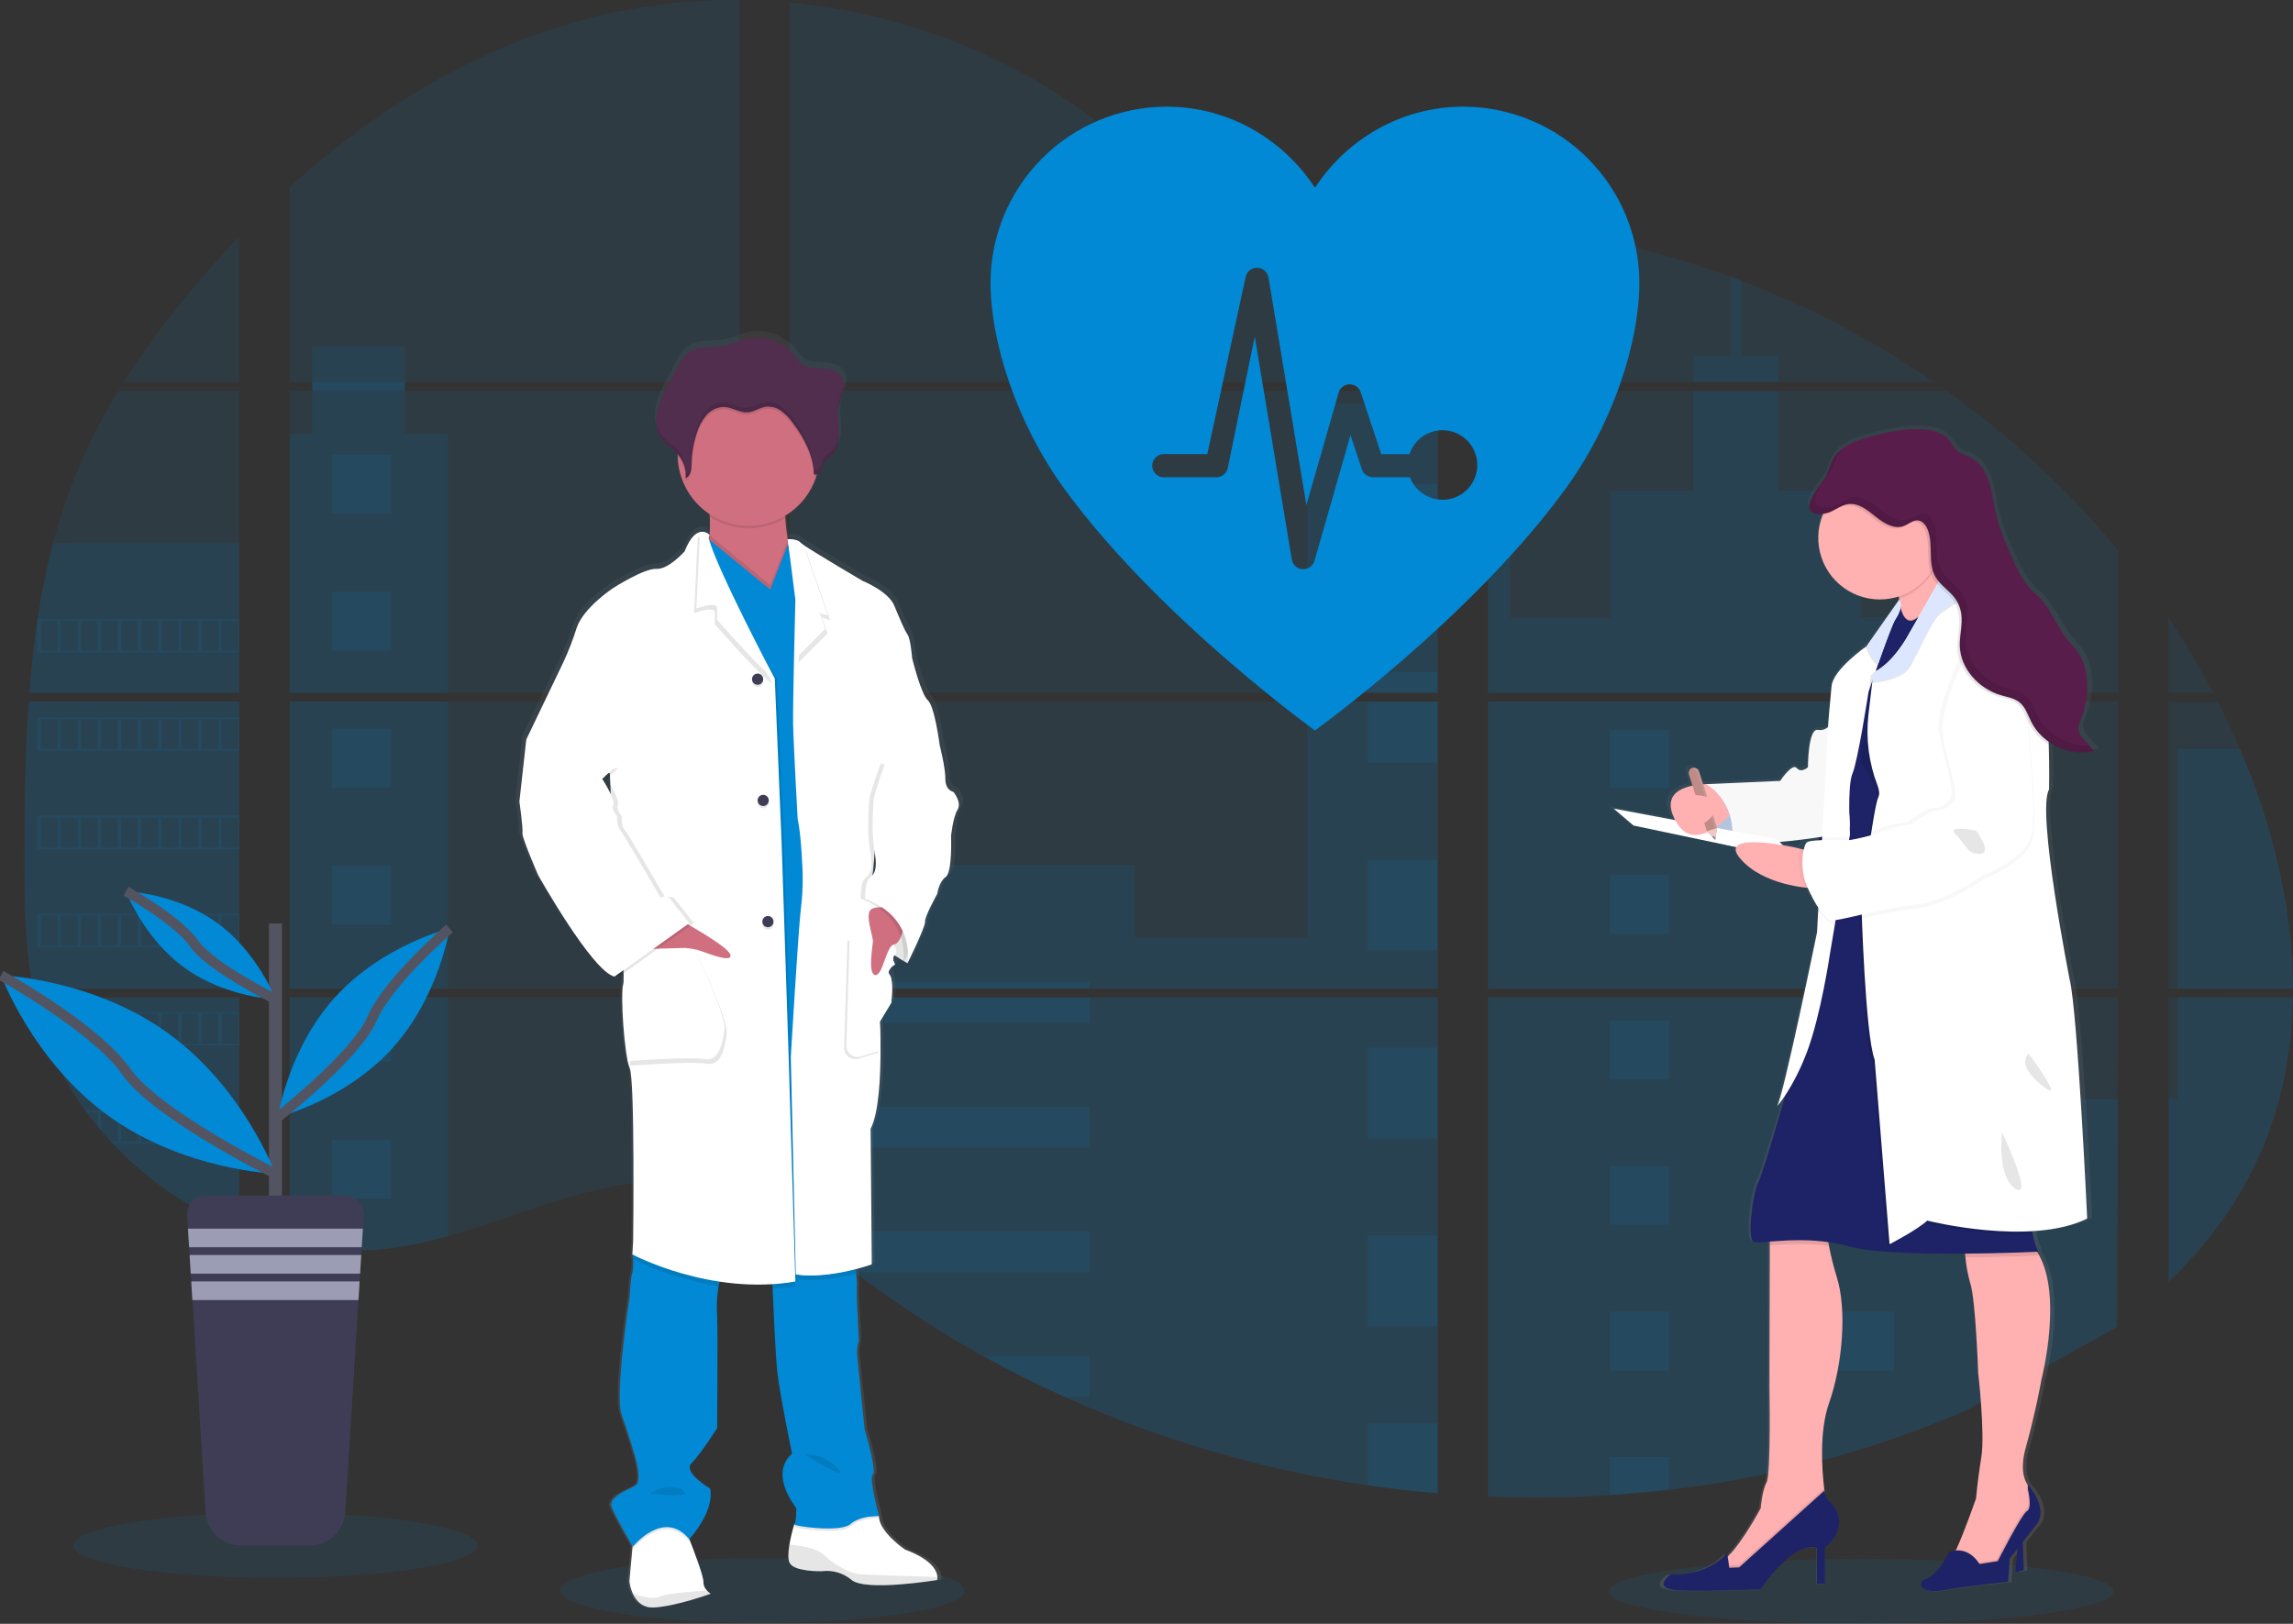 <svg xmlns="http://www.w3.org/2000/svg" width="456" height="323" viewBox="0 0 456 323" fill="none"><rect x="0" y="0" width="456" height="323" fill="#333333" stroke="none"/><g clip-path="url(#clip0_26_12180)"><path opacity="0.1" d="M151.601 322.818C173.808 322.818 191.81 319.927 191.81 316.36C191.81 312.794 173.808 309.902 151.601 309.902C129.394 309.902 111.392 312.794 111.392 316.36C111.392 319.927 129.394 322.818 151.601 322.818Z" fill="#0189D5"></path><path opacity="0.1" d="M370.172 323C397.883 323 420.347 320.109 420.347 316.542C420.347 312.975 397.883 310.084 370.172 310.084C342.461 310.084 319.997 312.975 319.997 316.542C319.997 320.109 342.461 323 370.172 323Z" fill="#0189D5"></path><path opacity="0.1" d="M5.711 139.559H47.591V196.641H8.777C8.674 197.227 8.575 197.818 8.468 198.408H47.591V244.443C47.521 244.423 47.459 244.398 47.393 244.373C46.287 243.936 45.19 243.473 44.092 242.978L43.391 242.661C42.29 242.141 41.19 241.59 40.089 241.01C39.706 240.808 39.322 240.597 38.942 240.383C32.833 236.961 27.284 232.624 22.485 227.524C22.345 227.388 22.213 227.244 22.073 227.112C21.404 226.386 20.748 225.651 20.113 224.9L19.411 224.075C18.66 223.154 17.934 222.209 17.228 221.252C17.125 221.112 17.026 220.972 16.919 220.839C14.049 216.86 11.666 212.552 9.821 208.006C9.763 207.87 9.714 207.721 9.66 207.593C9.094 206.135 8.591 204.663 8.154 203.178C7.964 202.555 7.783 201.94 7.626 201.292C7.568 201.102 7.519 200.917 7.473 200.731C5.129 191.582 4.853 182.079 4.853 172.642C4.853 171.54 4.853 170.434 4.853 169.34C4.853 165.523 4.898 161.682 4.964 157.844C4.964 156.849 5.005 155.859 5.026 154.86C5.084 152.327 5.166 149.793 5.274 147.259C5.298 146.554 5.331 145.852 5.369 145.151C5.369 144.746 5.389 144.342 5.431 143.937C5.53 142.468 5.612 141.012 5.711 139.559Z" fill="#0189D5"></path><path opacity="0.1" d="M47.591 76.002H24.619C28.353 70.157 32.433 64.541 36.838 59.183C40.25 54.99 43.853 50.905 47.591 46.968V76.002Z" fill="#0189D5"></path><path opacity="0.1" d="M47.592 77.769V137.793H5.843C5.843 137.62 5.872 137.442 5.885 137.269C5.922 136.794 5.959 136.32 6 135.849C6.045 135.297 6.095 134.739 6.149 134.199C6.202 133.658 6.26 132.998 6.322 132.4C6.384 131.801 6.442 131.195 6.512 130.596C6.582 129.998 6.644 129.4 6.718 128.806C6.792 128.211 6.858 127.609 6.937 127.015C6.999 126.519 7.065 126.028 7.131 125.533C7.226 124.836 7.325 124.134 7.432 123.441C7.432 123.338 7.461 123.231 7.477 123.132C8.231 118.057 9.257 113.026 10.552 108.061C11.907 102.854 13.638 97.751 15.73 92.793C17.954 87.607 20.559 82.592 23.521 77.789L47.592 77.769Z" fill="#0189D5"></path><path opacity="0.1" d="M57.59 139.555V196.641H147.041V139.555H57.59ZM57.59 198.404V247.427C58.102 247.534 58.609 247.637 59.113 247.724C59.798 247.856 60.479 247.976 61.176 248.079C61.308 248.099 61.444 248.12 61.589 248.132C61.861 248.178 62.142 248.215 62.414 248.252C63.103 248.347 63.788 248.425 64.477 248.487C64.803 248.52 65.133 248.549 65.463 248.574L66.26 248.636C66.693 248.669 67.122 248.694 67.547 248.706C67.811 248.706 68.076 248.731 68.348 248.739C68.554 248.739 68.761 248.739 68.975 248.739C69.19 248.739 69.495 248.739 69.755 248.739C70.11 248.739 70.465 248.739 70.816 248.739H71.29C71.645 248.739 72 248.739 72.351 248.706H72.376C72.619 248.706 72.867 248.706 73.114 248.673C73.183 248.677 73.252 248.677 73.32 248.673C73.527 248.673 73.733 248.673 73.931 248.644H74.076L75.458 248.537C75.912 248.495 76.37 248.442 76.832 248.392L77.773 248.281C81.601 247.745 85.386 246.939 89.1 245.871C97.444 243.544 105.607 240.288 113.946 237.903C124.729 234.828 136.642 233.318 147.062 237.077V198.404H57.59ZM147.041 76.002V0.004C137.248 -0.102 127.481 1.043 117.978 3.413C95.327 9.103 75.004 21.446 57.59 37.209V75.998H62.08V77.76H57.59V137.793H147.041V77.764H80.513V76.002H147.041ZM261.937 50.331C256.333 50.133 250.762 48.359 245.724 45.619C236.088 40.378 228.392 32.286 219.792 25.457C201.924 11.232 179.765 2.649 157.032 0.52V76.002H284.728L285.045 75.668L261.937 50.331ZM273.569 48.268L285.904 61.803V44.719C281.773 45.231 278.154 46.448 273.586 48.252L273.569 48.268ZM285.904 259.6V198.404H259.622C259.552 198.144 259.481 197.879 259.399 197.615C259.477 197.879 259.543 198.144 259.618 198.404H157.048V242.661C158.022 243.383 158.983 244.142 159.937 244.914C160.964 245.739 161.979 246.61 162.999 247.464L164.026 248.314C164.517 248.727 165.012 249.139 165.512 249.527C166.502 250.33 167.502 251.123 168.512 251.904C169.011 252.317 169.523 252.688 170.03 253.076C178.088 259.237 186.588 264.796 195.462 269.71C197.451 270.81 199.458 271.885 201.483 272.933C202.832 273.622 204.19 274.307 205.552 274.971C207.598 275.97 209.662 276.933 211.741 277.86C230.916 286.467 251.192 292.373 271.989 295.41C276.608 296.092 281.245 296.629 285.9 297.019V259.596H286.312L285.904 259.6ZM157.048 77.764V137.793H285.92V77.764H157.048ZM157.048 139.555V196.641H285.92V139.555H157.048ZM295.923 44.645V63.701L311.666 46.428C306.45 45.586 301.202 44.985 295.923 44.624V44.645ZM295.923 139.576V196.641H421.267V139.555L295.923 139.576ZM420.809 264.131L421.25 198.404H295.923V297.675C303.997 298.015 312.083 297.918 320.146 297.387H320.286C324.138 297.145 327.971 296.792 331.787 296.33H331.873C352.23 293.961 372.135 288.65 390.966 280.563M445.436 148.955C444.966 147.845 444.475 146.744 443.975 145.654C443.043 143.591 442.056 141.585 441.041 139.58H431.261V196.641H455.988C455.975 180.482 451.886 163.976 445.448 148.935L445.436 148.955ZM431.261 198.424V254.958C438.227 248.281 444.111 240.643 448.349 231.911C453.446 221.397 455.777 210.011 455.967 198.416L431.261 198.424ZM431.261 122.942V137.797H440.125C437.444 132.683 434.489 127.717 431.274 122.921L431.261 122.942ZM346.254 55.844C345.602 55.597 344.95 55.345 344.294 55.102C337.374 52.546 330.303 50.421 323.121 48.738L299.03 75.177L298.568 75.668L298.878 76.007H384.619C372.678 67.787 359.804 61.012 346.267 55.824L346.254 55.844ZM387.132 77.785H297.681L295.923 79.394V137.793H311.331H311.356H421.283V109.506C411.339 97.479 399.862 86.808 387.144 77.764L387.132 77.785Z" fill="#0189D5"></path><path opacity="0.1" d="M47.592 108.045V137.793H5.843C5.843 137.62 5.872 137.442 5.885 137.269C5.922 136.794 5.959 136.32 6 135.849C6.045 135.297 6.095 134.739 6.149 134.199C6.202 133.658 6.26 132.998 6.322 132.4C6.384 131.801 6.442 131.195 6.512 130.596C6.582 129.998 6.644 129.4 6.718 128.805C6.792 128.211 6.858 127.609 6.937 127.015C6.999 126.519 7.065 126.028 7.131 125.533C7.226 124.836 7.325 124.134 7.432 123.441C7.432 123.338 7.461 123.231 7.477 123.132C8.231 118.057 9.257 113.026 10.552 108.061L47.592 108.045Z" fill="#0189D5"></path><path opacity="0.1" d="M5.711 139.559H47.591V196.641H8.777C8.674 197.227 8.575 197.818 8.468 198.408H47.591V244.443C47.521 244.423 47.459 244.398 47.393 244.373C46.287 243.936 45.19 243.473 44.092 242.978L43.391 242.661C42.29 242.141 41.19 241.59 40.089 241.01C39.706 240.808 39.322 240.597 38.942 240.383C32.833 236.961 27.284 232.624 22.485 227.524C22.345 227.388 22.213 227.244 22.073 227.112C21.404 226.386 20.748 225.651 20.113 224.9L19.411 224.075C18.66 223.154 17.934 222.209 17.228 221.252C17.125 221.112 17.026 220.972 16.919 220.839C14.049 216.86 11.666 212.552 9.821 208.006C9.763 207.87 9.714 207.721 9.66 207.593C9.094 206.135 8.591 204.663 8.154 203.178C7.964 202.555 7.783 201.94 7.626 201.292C7.568 201.102 7.519 200.917 7.473 200.731C5.129 191.582 4.853 182.079 4.853 172.642C4.853 171.54 4.853 170.434 4.853 169.34C4.853 165.523 4.898 161.682 4.964 157.844C4.964 156.849 5.005 155.859 5.026 154.86C5.084 152.327 5.166 149.793 5.274 147.259C5.298 146.554 5.331 145.852 5.369 145.151C5.369 144.746 5.389 144.342 5.431 143.937C5.53 142.468 5.612 141.012 5.711 139.559Z" fill="#0189D5"></path><path opacity="0.1" d="M89.08 86.36V137.793H57.59V86.36H62.08V68.946H80.509V86.36H89.08Z" fill="#0189D5"></path><path opacity="0.1" d="M89.08 139.555H57.594V196.637H89.08V139.555Z" fill="#0189D5"></path><path opacity="0.1" d="M57.59 198.408H89.08V245.863C85.365 246.93 81.58 247.734 77.752 248.269L76.811 248.384C76.349 248.438 75.891 248.483 75.437 248.529C74.984 248.574 74.513 248.607 74.055 248.636H73.911C73.713 248.636 73.498 248.661 73.304 248.665H73.094C72.846 248.665 72.598 248.689 72.351 248.698C72 248.718 71.649 248.722 71.29 248.727C71.138 248.727 70.993 248.727 70.84 248.727C70.486 248.727 70.135 248.727 69.78 248.727H69C68.79 248.727 68.587 248.727 68.369 248.727L67.572 248.698C67.16 248.698 66.714 248.652 66.285 248.623L65.492 248.566L64.506 248.475C63.813 248.413 63.124 248.335 62.443 248.24L61.618 248.124L61.205 248.066C60.516 247.959 59.835 247.844 59.142 247.711C58.634 247.625 58.131 247.518 57.619 247.414L57.59 198.408Z" fill="#0189D5"></path><path opacity="0.1" d="M285.92 80.286H259.956V137.789H285.92V80.286Z" fill="#0189D5"></path><path opacity="0.1" d="M285.924 139.555V196.642H157.048V172.019H225.693V186.544H259.956V139.555H285.924Z" fill="#0189D5"></path><path opacity="0.1" d="M286.333 259.612H285.92V297.061C281.271 296.667 276.635 296.132 272.014 295.455C251.206 292.409 230.922 286.49 211.741 277.868C206.204 275.376 200.778 272.655 195.466 269.706C186.593 264.79 178.091 259.23 170.03 253.072C168.005 251.52 166.007 249.933 164.034 248.31C162.668 247.183 161.311 246.028 159.937 244.905C158.983 244.134 158.022 243.374 157.048 242.648V198.408H259.613C259.543 198.144 259.473 197.879 259.399 197.62C259.477 197.879 259.552 198.144 259.622 198.408H285.92V259.588C286.06 259.592 286.197 259.604 286.333 259.612Z" fill="#0189D5"></path><path opacity="0.1" d="M353.637 76.002H336.718V70.745H344.303V55.085C344.96 55.324 345.615 55.571 346.267 55.824V70.745H353.637V76.002Z" fill="#0189D5"></path><path opacity="0.1" d="M394.399 137.793H311.34C311.34 137.793 311.34 137.793 311.369 137.814L311.331 137.793H295.923V80.29H300.289V122.793H320.241V97.621H336.722V77.769H353.641V97.638H370.122V122.81H394.399V137.793Z" fill="#0189D5"></path><path opacity="0.1" d="M295.923 139.555V196.642H394.399V139.555H295.923ZM421.131 263.838L421.267 218.652H394.399V198.432H295.923V297.675C303.996 298.015 312.082 297.918 320.146 297.387H320.286C324.137 297.145 327.971 296.792 331.787 296.33H331.873C352.23 293.961 372.135 288.65 390.965 280.563" fill="#0189D5"></path><path opacity="0.1" d="M433.011 198.408H455.983C455.781 209.999 453.454 221.384 448.362 231.899C444.124 240.634 438.235 248.273 431.278 254.945V218.632H433.011V198.408Z" fill="#0189D5"></path><path opacity="0.1" d="M455.996 196.641H433.011V148.935H445.448C451.886 163.976 455.975 180.482 455.996 196.641Z" fill="#0189D5"></path><path opacity="0.1" d="M285.924 96.272H272.014V114.301H285.924V96.272Z" fill="#0189D5"></path><path opacity="0.1" d="M285.924 133.642H272.014V137.793H285.924V133.642Z" fill="#0189D5"></path><path opacity="0.1" d="M285.924 139.555H272.014V151.666H285.924V139.555Z" fill="#0189D5"></path><path opacity="0.1" d="M285.924 171.012H272.014V189.04H285.924V171.012Z" fill="#0189D5"></path><path opacity="0.1" d="M285.924 208.382H272.014V226.41H285.924V208.382Z" fill="#0189D5"></path><path opacity="0.1" d="M285.92 259.588C286.06 259.588 286.197 259.588 286.333 259.612H285.92V263.801H272.014V245.751H285.92V259.588Z" fill="#0189D5"></path><path opacity="0.1" d="M285.92 283.113V297.04C281.271 296.647 276.635 296.112 272.014 295.435V283.113H285.92Z" fill="#0189D5"></path><path opacity="0.1" d="M216.664 195.317H157.048V196.642H216.664V195.317Z" fill="#0189D5"></path><path opacity="0.1" d="M216.664 198.404H157.048V203.479H216.664V198.404Z" fill="#0189D5"></path><path opacity="0.1" d="M216.664 220.117H157.048V228.28H216.664V220.117Z" fill="#0189D5"></path><path opacity="0.1" d="M216.66 244.918V253.08H170.03C168.006 251.534 166.006 249.947 164.03 248.318C162.664 247.191 161.311 246.036 159.933 244.918H216.66Z" fill="#0189D5"></path><path opacity="0.1" d="M216.66 269.714V277.868H211.737C206.205 275.373 200.781 272.651 195.466 269.702L216.66 269.714Z" fill="#0189D5"></path><path opacity="0.1" d="M331.886 145.089H320.15V156.825H331.886V145.089Z" fill="#0189D5"></path><path opacity="0.1" d="M77.781 90.408H66.045V102.144H77.781V90.408Z" fill="#0189D5"></path><path opacity="0.1" d="M77.781 117.668H66.045V129.404H77.781V117.668Z" fill="#0189D5"></path><path opacity="0.1" d="M77.781 144.928H66.045V156.664H77.781V144.928Z" fill="#0189D5"></path><path opacity="0.1" d="M77.781 172.184H66.045V183.919H77.781V172.184Z" fill="#0189D5"></path><path opacity="0.1" d="M77.781 199.443H66.045V211.179H77.781V199.443Z" fill="#0189D5"></path><path opacity="0.1" d="M77.781 226.703H66.045V238.439H77.781V226.703Z" fill="#0189D5"></path><path opacity="0.1" d="M376.688 145.089H364.952V156.825H376.688V145.089Z" fill="#0189D5"></path><path opacity="0.1" d="M331.886 174.036H320.15V185.772H331.886V174.036Z" fill="#0189D5"></path><path opacity="0.1" d="M376.688 174.036H364.952V185.772H376.688V174.036Z" fill="#0189D5"></path><path opacity="0.1" d="M331.886 202.98H320.15V214.716H331.886V202.98Z" fill="#0189D5"></path><path opacity="0.1" d="M376.688 202.98H364.952V214.716H376.688V202.98Z" fill="#0189D5"></path><path opacity="0.1" d="M331.886 231.927H320.15V243.663H331.886V231.927Z" fill="#0189D5"></path><path opacity="0.1" d="M376.688 231.927H364.952V243.663H376.688V231.927Z" fill="#0189D5"></path><path opacity="0.1" d="M331.886 260.875H320.15V272.611H331.886V260.875Z" fill="#0189D5"></path><path opacity="0.1" d="M376.688 260.875H364.952V272.611H376.688V260.875Z" fill="#0189D5"></path><path opacity="0.1" d="M320.15 297.387V289.819H331.882V296.31L320.15 297.387Z" fill="#0189D5"></path><path opacity="0.1" d="M7.428 123.123V129.837H47.591V123.123H7.428ZM11.431 129.416H8.154V123.536H11.455L11.431 129.416ZM15.429 129.416H12.128V123.536H15.429V129.416ZM19.419 129.416H16.118V123.536H19.419V129.416ZM23.418 129.416H20.121V123.536H23.422L23.418 129.416ZM27.413 129.416H24.111V123.536H27.413V129.416ZM31.411 129.416H28.11V123.536H31.411V129.416ZM35.41 129.416H32.109V123.536H35.41V129.416ZM39.404 129.416H36.103V123.536H39.404V129.416ZM43.399 129.416H40.098V123.536H43.399V129.416ZM47.393 129.416H44.092V123.536H47.393V129.416Z" fill="#0189D5"></path><path opacity="0.1" d="M7.428 142.658V149.372H47.591V142.658H7.428ZM11.431 148.947H8.154V143.083H11.455L11.431 148.947ZM15.429 148.947H12.128V143.083H15.429V148.947ZM19.419 148.947H16.118V143.083H19.419V148.947ZM23.418 148.947H20.121V143.083H23.422L23.418 148.947ZM27.413 148.947H24.111V143.083H27.413V148.947ZM31.411 148.947H28.11V143.083H31.411V148.947ZM35.41 148.947H32.109V143.083H35.41V148.947ZM39.404 148.947H36.103V143.083H39.404V148.947ZM43.399 148.947H40.098V143.083H43.399V148.947ZM47.393 148.947H44.092V143.083H47.393V148.947Z" fill="#0189D5"></path><path opacity="0.1" d="M7.428 162.202V168.928H47.591V162.202H7.428ZM11.431 168.49H8.154V162.622H11.455L11.431 168.49ZM15.429 168.49H12.128V162.622H15.429V168.49ZM19.419 168.49H16.118V162.622H19.419V168.49ZM23.418 168.49H20.121V162.622H23.422L23.418 168.49ZM27.413 168.49H24.111V162.622H27.413V168.49ZM31.411 168.49H28.11V162.622H31.411V168.49ZM35.41 168.49H32.109V162.622H35.41V168.49ZM39.404 168.49H36.103V162.622H39.404V168.49ZM43.399 168.49H40.098V162.622H43.399V168.49ZM47.393 168.49H44.092V162.622H47.393V168.49Z" fill="#0189D5"></path><path opacity="0.1" d="M7.428 181.745V188.45H47.591V181.745H7.428ZM11.431 188.034H8.154V182.162H11.455L11.431 188.034ZM15.429 188.034H12.128V182.162H15.429V188.034ZM19.419 188.034H16.118V182.162H19.419V188.034ZM23.418 188.034H20.121V182.162H23.422L23.418 188.034ZM27.413 188.034H24.111V182.162H27.413V188.034ZM31.411 188.034H28.11V182.162H31.411V188.034ZM35.41 188.034H32.109V182.162H35.41V188.034ZM39.404 188.034H36.103V182.162H39.404V188.034ZM43.399 188.034H40.098V182.162H43.399V188.034ZM47.393 188.034H44.092V182.162H47.393V188.034Z" fill="#0189D5"></path><path opacity="0.1" d="M7.601 201.284C7.762 201.915 7.944 202.547 8.133 203.17V201.705H11.435V207.573H9.668C9.722 207.709 9.776 207.857 9.829 207.985H47.591V201.284H7.601ZM15.441 207.573H12.14V201.705H15.441V207.573ZM19.432 207.573H16.131V201.705H19.432V207.573ZM23.43 207.573H20.121V201.705H23.422L23.43 207.573ZM27.425 207.573H24.124V201.705H27.425V207.573ZM31.424 207.573H28.122V201.705H31.424V207.573ZM35.422 207.573H32.121V201.705H35.422V207.573ZM39.417 207.573H36.115V201.705H39.417V207.573ZM43.411 207.573H40.11V201.705H43.411V207.573ZM47.406 207.573H44.105V201.705H47.406V207.573Z" fill="#0189D5"></path><path opacity="0.1" d="M16.927 220.827C17.03 220.959 17.129 221.108 17.236 221.24H19.419V224.058C19.655 224.339 19.886 224.619 20.125 224.884V221.223H23.426V227.112H22.089C22.221 227.248 22.349 227.392 22.502 227.524H47.604V220.827H16.927ZM27.413 227.112H24.111V221.248H27.413V227.112ZM31.411 227.112H28.11V221.248H31.411V227.112ZM35.41 227.112H32.109V221.248H35.41V227.112ZM39.404 227.112H36.103V221.248H39.404V227.112ZM43.399 227.112H40.098V221.248H43.399V227.112ZM47.393 227.112H44.092V221.248H47.393V227.112Z" fill="#0189D5"></path><path opacity="0.1" d="M38.959 240.366C39.334 240.581 39.718 240.779 40.106 240.993V240.787H43.407V242.644L44.109 242.97V240.787H47.41V244.357C47.473 244.388 47.54 244.413 47.608 244.431V240.366H38.959Z" fill="#0189D5"></path><path opacity="0.1" d="M259.399 197.615C259.477 197.88 259.543 198.144 259.618 198.404C259.551 198.144 259.481 197.88 259.399 197.615ZM62.096 75.99V77.752H80.529V75.99H62.096ZM259.399 197.615C259.477 197.88 259.543 198.144 259.618 198.404C259.551 198.144 259.481 197.88 259.399 197.615ZM259.399 197.615C259.477 197.88 259.543 198.144 259.618 198.404C259.551 198.144 259.481 197.88 259.399 197.615Z" fill="#0189D5"></path><path d="M190.481 156.672C190.481 156.672 188.856 156.445 188.856 154.076C188.856 151.708 187.692 147.284 187.692 147.284C187.692 147.263 186.685 139.58 185.294 138.358C183.904 137.137 182.117 129.965 182.117 129.965C182.117 129.965 181.811 126.074 181.188 125.236C180.565 124.398 179.723 122.347 178.481 119.422C177.239 116.496 172.06 114.47 172.06 114.47C172.06 114.47 162.697 109.039 160.044 107.269C159.803 107.124 159.577 106.954 159.371 106.762C158.909 106.155 156.895 106.143 156.895 106.143C156.685 104.814 156.483 103.287 156.417 101.905C156.417 101.756 156.417 101.608 156.396 101.459C159.355 99.71 161.583 96.953 162.673 93.693C162.722 93.536 162.763 93.371 162.809 93.214C162.986 93.156 163.149 93.061 163.288 92.936C163.426 92.811 163.537 92.658 163.613 92.488C163.853 91.956 163.857 91.332 164.154 90.837C164.501 90.251 165.161 89.938 165.681 89.496C166.993 88.382 167.331 86.504 167.27 84.796C167.228 83.414 167.005 82.019 167.092 80.645L167.117 80.298C167.142 80.092 167.171 79.885 167.208 79.687C167.41 78.664 167.851 77.698 168.099 76.683C168.347 75.668 168.371 74.525 167.794 73.65C166.948 72.367 165.186 72.111 163.638 71.979C161.884 71.831 160.316 72.025 159.194 70.568C158.669 69.806 158.078 69.093 157.428 68.434C157.197 68.22 154.952 66.85 154.952 66.759C152.761 65.744 150.277 65.554 147.957 66.223C146.794 66.561 145.696 67.114 144.516 67.39C141.97 67.993 139.04 67.341 136.878 68.797C135.673 69.623 134.95 70.935 134.274 72.214C133.723 73.268 133.165 74.32 132.598 75.371C131.686 77.1 130.758 78.858 130.374 80.773C130.293 81.189 130.244 81.611 130.226 82.035V82.056C130.226 82.209 130.226 82.361 130.226 82.514V82.708C130.226 82.853 130.226 82.993 130.25 83.121C130.275 83.249 130.271 83.29 130.283 83.376C130.296 83.463 130.316 83.657 130.341 83.789C130.366 83.921 130.415 84.152 130.465 84.334C130.485 84.412 130.514 84.487 130.539 84.561C130.58 84.701 130.63 84.837 130.684 84.974C130.712 85.044 130.741 85.118 130.774 85.188C130.836 85.332 130.911 85.473 130.985 85.601C131.018 85.659 131.043 85.712 131.076 85.766C131.191 85.958 131.317 86.142 131.455 86.319C132.338 87.421 133.638 88.122 134.6 89.154C134.6 89.195 134.6 89.236 134.6 89.273C134.6 89.389 134.6 89.5 134.6 89.616C134.651 91.917 135.263 94.17 136.384 96.18C137.504 98.19 139.099 99.896 141.029 101.15C141.029 101.306 141.049 101.467 141.058 101.624C141.138 102.849 141.123 104.078 141.012 105.301C140.844 105.103 140.634 104.945 140.397 104.84C140.16 104.734 139.902 104.683 139.642 104.69C139.465 104.681 139.287 104.697 139.114 104.735L139.077 104.707V104.744C138.169 104.967 137.051 105.912 135.982 108.598C135.982 108.598 132.73 112.262 130.254 112.11C127.778 111.957 121.51 115.922 121.51 115.922C121.51 115.922 115.395 119.892 114.082 123.936C113.349 126.229 112.47 128.473 111.45 130.654L103.89 146.232L102.495 158.591C102.495 158.591 103.267 164.087 103.114 164.925C102.961 165.763 106.287 173.318 106.287 173.318C106.287 173.318 117.276 192.626 121.766 193.617L122.088 193.39C122.28 193.49 122.484 193.566 122.695 193.617L123.619 192.965C123.674 193.691 123.651 194.422 123.549 195.144C122.93 197.05 123.78 209.492 124.861 211.93C125.942 214.369 125.558 246.346 125.558 246.346L125.406 249.168C125.406 249.168 125.406 249.259 125.443 249.416L125.406 250.084L125.517 250.142C125.633 251.037 125.595 251.946 125.406 252.828C125.018 254.066 124.861 257.566 124.861 257.566C124.861 257.566 121.77 277.323 123.235 281.293C124.7 285.263 125.946 289.612 125.946 289.612C125.946 289.612 127.494 294.564 126.021 295.41C124.547 296.256 120.359 297.676 121.221 299.739C122.005 301.645 124.981 306.754 125.422 307.501L125.385 307.893L124.778 314.466C124.877 315.334 125.112 316.181 125.476 316.975C126.14 318.407 127.432 319.893 129.887 319.732C130.3 319.703 130.778 319.653 131.241 319.591C135.734 318.989 141.268 316.984 141.268 316.984C140.981 316.801 140.717 316.583 140.484 316.336C140.263 316.122 140.088 315.865 139.97 315.581C139.851 315.297 139.792 314.993 139.795 314.685C139.861 313.488 137.62 307.785 137.063 306.382C136.977 306.18 136.931 306.065 136.931 306.065C136.931 306.065 142.04 300.725 141.19 295.992C141.19 295.992 135.536 292.691 137.397 290.879C139.259 289.068 142.585 283.864 142.585 283.864C142.585 283.864 142.737 264.407 142.585 261.502C142.425 259.486 142.521 257.458 142.869 255.465C142.931 255.164 143.005 254.871 143.084 254.582C145.658 254.966 148.256 255.164 150.858 255.172C151.807 255.172 152.773 255.172 153.747 255.114C153.747 255.39 153.759 255.687 153.784 256.006C153.999 260.826 154.399 269.277 154.725 272.417C155.187 276.919 157.741 289.051 157.741 289.051C157.741 289.051 152.868 292.179 158.591 299.887C158.591 299.887 158.591 302.681 158.212 303.085C157.806 304.407 157.48 305.752 157.234 307.113C156.994 308.565 156.895 310.034 157.283 310.798C158.212 312.622 163.783 312.473 163.783 312.473L163.919 312.448C164.97 312.34 166.033 312.441 167.046 312.746C168.058 313.052 168.999 313.555 169.816 314.227C171.933 315.927 179.967 315.18 184.316 314.64C186.021 314.425 187.16 314.227 187.16 314.227C187.215 314.034 187.234 313.833 187.217 313.633C187.172 312.564 186.334 310.22 180.656 308.128C180.656 308.128 175.316 304.538 175.391 301.41H175.279H174.66C175.11 301.385 175.399 301.41 175.399 301.41C175.399 301.41 173.307 293.776 174.161 293.157C175.015 292.538 172.457 284.079 172.457 284.079C172.457 284.079 170.992 269.883 170.913 268.889C170.917 268.035 171.046 267.187 171.297 266.372L170.913 258.589C170.913 258.589 170.839 256.002 170.913 255.16C170.901 254.429 170.841 253.7 170.736 252.977C170.699 252.688 170.662 252.387 170.62 252.09C172.622 251.582 173.922 251.112 173.922 251.112L173.69 224.021C175.391 220.72 175.704 213.478 175.696 208.34C175.696 205.039 175.547 202.596 175.547 202.596L177.871 198.804C177.871 198.804 178.407 194.265 177.557 193.27C177.181 192.82 177.351 192.354 177.66 191.97C177.821 191.843 177.991 191.727 178.168 191.624C178.168 191.624 178.143 191.587 178.114 191.533C178.276 191.397 178.449 191.275 178.63 191.166C178.63 191.166 177.805 189.886 178.543 189.346C179.237 189.816 179.856 190.171 180.326 190.46C180.293 190.761 180.26 190.935 180.26 190.935L180.458 190.522C180.912 190.778 181.188 190.935 181.188 190.935C181.188 190.935 184.828 183.684 184.75 182.615C184.671 181.547 187.226 177.045 187.226 177.045C187.226 177.045 187.535 174.68 188.93 173.69C190.325 172.699 190.011 165.523 190.011 165.523C190.011 165.523 190.399 161.785 191.327 160.258C192.256 158.731 190.481 156.672 190.481 156.672ZM120.842 153.49L120.912 155.219C120.499 154.555 120.202 154.076 120.202 154.076L120.842 153.49Z" fill="url(#paint0_linear_26_12180)"></path><path d="M181.387 187.803L180.495 191.599C180.495 191.599 173.356 187.955 172.069 183.325C170.781 178.695 174.223 176.937 174.223 176.937L180.875 179.756L181.387 187.803Z" fill="white"></path><path opacity="0.1" d="M181.387 187.803L180.495 191.599C180.495 191.599 173.356 187.955 172.069 183.325C170.781 178.695 174.223 176.937 174.223 176.937L180.875 179.756L181.387 187.803Z" fill="black"></path><path d="M141.322 317.008C141.322 317.008 134.719 319.435 130.18 319.74C127.77 319.901 126.504 318.424 125.852 317C125.495 316.209 125.266 315.366 125.171 314.504L125.761 307.963L126.074 304.48L135.718 301.975L137.084 306.151L137.212 306.469C137.761 307.864 139.96 313.538 139.894 314.722C139.891 315.025 139.95 315.326 140.066 315.606C140.183 315.886 140.354 316.14 140.571 316.352C140.792 316.602 141.045 316.822 141.322 317.008Z" fill="white"></path><path d="M186.421 313.682C186.437 313.881 186.418 314.081 186.363 314.272C186.363 314.272 172.242 316.629 169.353 314.272C168.539 313.584 167.59 313.074 166.566 312.774C165.543 312.474 164.468 312.391 163.411 312.531C163.411 312.531 157.948 312.68 157.036 310.88C156.656 310.125 156.755 308.66 156.99 307.216C157.23 305.863 157.55 304.525 157.948 303.209L158.166 303.036L159.466 301.992L174.685 301.542H174.8C174.726 304.653 179.967 308.223 179.967 308.223C185.534 310.286 186.355 312.618 186.421 313.682Z" fill="white"></path><path opacity="0.1" d="M186.421 313.682C186.435 313.881 186.414 314.081 186.359 314.272C186.359 314.272 172.242 316.629 169.353 314.272C168.54 313.585 167.591 313.074 166.568 312.775C165.546 312.475 164.472 312.392 163.415 312.531C163.415 312.531 157.948 312.68 157.04 310.88C156.66 310.121 156.755 308.66 156.99 307.216C159.095 307.426 162.417 307.951 163.721 309.201C165.693 311.103 169.036 313.001 171.087 313.15C172.692 313.253 182.294 313.558 186.421 313.682Z" fill="black"></path><path opacity="0.1" d="M141.322 317.008C141.322 317.008 134.719 319.435 130.18 319.74C127.77 319.901 126.503 318.424 125.855 316.996C127.535 317.561 129.866 318.155 131.092 317.611C132.545 316.967 137.695 316.55 140.583 316.373C140.803 316.614 141.051 316.827 141.322 317.008Z" fill="black"></path><path d="M151.118 121.473C145.671 119.356 138.664 112.361 140.414 109.093C140.803 108.268 141.034 107.378 141.095 106.469C141.208 105.234 141.224 103.992 141.145 102.755C141.022 100.728 140.778 98.711 140.414 96.713C140.414 96.713 157.42 97.097 156.429 99.602C156.14 100.337 156.095 101.612 156.173 103.039C156.252 104.467 156.458 106.081 156.673 107.447C156.97 109.32 157.267 110.748 157.267 110.748C157.267 110.748 156.227 112.204 155.616 112.283C155.006 112.361 158.934 124.489 151.118 121.473Z" fill="#CF6F80"></path><path opacity="0.1" d="M137.199 306.469L137.072 306.609C131.988 300.461 125.839 308.124 125.839 308.124L125.748 307.963L126.062 304.48L135.706 301.975L137.072 306.151L137.199 306.469Z" fill="black"></path><path opacity="0.1" d="M174.805 301.975C174.805 301.975 171.091 301.897 169.11 303.647C167.129 305.396 157.556 304.026 157.968 303.647C158.091 303.458 158.164 303.243 158.183 303.019L159.483 301.975L174.701 301.526C174.759 301.802 174.805 301.975 174.805 301.975Z" fill="black"></path><path d="M143.525 253.691C143.249 254.375 143.039 255.084 142.898 255.808C142.554 257.791 142.458 259.809 142.613 261.816C142.766 264.704 142.613 284.062 142.613 284.062C142.613 284.062 139.349 289.224 137.53 291.044C135.71 292.864 141.243 296.132 141.243 296.132C142.069 300.836 137.067 306.151 137.067 306.151C131.983 300.003 125.835 307.67 125.835 307.67C125.835 307.67 122.492 301.893 121.659 299.83C120.825 297.766 124.923 296.338 126.363 295.501C127.803 294.663 126.293 289.724 126.293 289.724C126.293 289.724 125.076 285.395 123.631 281.446C122.187 277.497 125.224 257.838 125.224 257.838C125.224 257.838 125.381 254.347 125.757 253.13C125.946 252.251 125.984 251.347 125.868 250.456C125.843 250.154 125.814 249.903 125.794 249.733C125.773 249.564 125.757 249.486 125.757 249.486L125.814 249.387L127.878 245.541C127.878 245.541 144.516 251.269 143.525 253.691Z" fill="#0189D5"></path><path d="M174.805 301.521C174.805 301.521 171.091 301.443 169.11 303.172C167.129 304.901 157.556 303.552 157.968 303.172C158.381 302.792 158.348 299.982 158.348 299.982C152.732 292.315 157.523 289.204 157.523 289.204C157.523 289.204 155.014 277.134 154.56 272.656C154.242 269.528 153.85 261.123 153.64 256.324C153.549 254.26 153.495 252.841 153.495 252.841L158.084 251.916L158.674 251.797L169.741 249.577C169.741 249.577 170.047 251.64 170.253 253.328C170.356 254.048 170.414 254.775 170.426 255.502C170.352 256.328 170.426 258.911 170.426 258.911L170.802 266.656C170.557 267.469 170.43 268.313 170.426 269.161C170.501 270.147 171.941 284.268 171.941 284.268C171.941 284.268 174.446 292.695 173.591 293.301C172.737 293.908 174.805 301.521 174.805 301.521Z" fill="#0189D5"></path><path opacity="0.1" d="M156.429 99.602C156.14 100.337 156.095 101.612 156.173 103.039C153.896 104.411 151.277 105.112 148.618 105.063C145.96 105.013 143.369 104.215 141.144 102.759C141.022 100.731 140.778 98.712 140.414 96.713C140.414 96.713 157.42 97.089 156.429 99.602Z" fill="black"></path><path d="M163.003 90.482C163.006 91.969 162.772 93.447 162.309 94.861C161.276 98.027 159.156 100.726 156.324 102.481C153.493 104.236 150.132 104.933 146.836 104.449C143.541 103.966 140.522 102.333 138.314 99.839C136.105 97.345 134.85 94.151 134.769 90.821C134.769 90.705 134.769 90.598 134.769 90.482C134.737 88.608 135.078 86.746 135.774 85.005C136.469 83.264 137.504 81.679 138.818 80.342C140.132 79.005 141.699 77.943 143.428 77.218C145.157 76.493 147.013 76.12 148.888 76.12C150.763 76.12 152.619 76.493 154.347 77.218C156.076 77.943 157.644 79.005 158.958 80.342C160.272 81.679 161.307 83.264 162.002 85.005C162.697 86.746 163.039 88.608 163.007 90.482H163.003Z" fill="#CF6F80"></path><path opacity="0.1" d="M151.118 121.473C145.671 119.356 138.664 112.361 140.414 109.093C140.803 108.268 141.034 107.378 141.095 106.469L148.552 112.596L153.165 116.381L156.673 107.451C156.97 109.324 157.267 110.752 157.267 110.752C157.267 110.752 156.227 112.209 155.616 112.287C155.006 112.365 158.934 124.489 151.118 121.473Z" fill="black"></path><path d="M170.402 148.555L164.175 253.163L156.054 253.695L135.025 193.039L138.474 121.027L139.201 105.812L148.551 113.492L153.169 117.276L156.78 108.086L163.494 113.938L170.402 148.555Z" fill="#0189D5"></path><path opacity="0.1" d="M143.526 253.691C143.249 254.375 143.039 255.084 142.898 255.808C136.989 254.895 131.25 253.102 125.872 250.489L125.761 250.431L125.798 249.766L125.819 249.42L127.882 245.574C127.882 245.574 144.516 251.269 143.526 253.691Z" fill="black"></path><path opacity="0.1" d="M158.179 255.824C156.668 256.081 155.145 256.255 153.615 256.344C153.524 254.281 153.47 252.861 153.47 252.861L158.059 251.937L158.179 255.824Z" fill="black"></path><path opacity="0.1" d="M170.228 253.348C167.294 254.112 162.763 254.97 158.707 254.434L158.649 251.817L169.717 249.597C169.717 249.597 170.022 251.64 170.228 253.348Z" fill="black"></path><path opacity="0.1" d="M158.633 254.912C141.714 257.801 126.219 249.519 126.219 249.519L126.367 246.713C126.367 246.713 126.751 214.901 125.686 212.463C124.622 210.024 123.792 197.657 124.395 195.758C124.997 193.86 122.195 165.395 122.195 165.395L121.741 153.841L105.128 147.111L112.556 131.628C113.559 129.457 114.422 127.224 115.139 124.943C116.431 120.924 122.426 116.975 122.426 116.975C122.426 116.975 128.575 113.03 131.006 113.178C133.436 113.327 136.622 109.687 136.622 109.687C138.974 103.691 141.103 106.407 141.103 106.407C141.103 106.691 141.103 106.407 140.988 107.294C140.162 113.876 154.333 134.673 154.535 135.041L155.884 167.913L157.25 209.512L158.633 254.912Z" fill="black"></path><path d="M158.179 254.912C141.26 257.801 125.761 249.519 125.761 249.519L125.913 246.713C125.913 246.713 126.297 214.901 125.228 212.463C124.16 210.024 123.334 197.657 123.941 195.758C124.547 193.86 121.741 165.395 121.741 165.395L121.283 153.841L104.662 147.086L112.089 131.603C113.09 129.432 113.953 127.199 114.673 124.918C115.96 120.899 121.96 116.95 121.96 116.95C121.96 116.95 128.109 113.005 130.535 113.154C132.961 113.302 136.151 109.663 136.151 109.663C138.508 103.667 141.103 106.382 141.103 106.382C141.103 106.667 140.856 106.795 140.988 107.269C142.803 113.653 153.879 134.649 154.081 135.016L155.447 167.888L156.813 209.487L158.179 254.912Z" fill="white"></path><path opacity="0.1" d="M153.619 135.953C151.799 135.193 142.16 124.188 142.16 124.188V121.683C141.809 120.858 139.725 121.361 138.033 121.939L138.759 106.724L139.585 107.409C141.392 113.789 153.408 135.585 153.619 135.953Z" fill="black"></path><path d="M154.077 135.041C152.253 134.281 142.613 123.276 142.613 123.276V120.771C142.263 119.946 140.179 120.449 138.487 121.027L139.217 105.812L140.043 106.497C141.854 112.877 153.875 134.678 154.077 135.041Z" fill="white"></path><path opacity="0.1" d="M126.219 189.928C126.446 189.928 137.984 188.714 137.984 188.714C137.984 188.714 144.97 202.452 144.512 205.794C144.054 209.137 143.224 212.095 140.414 211.571C137.604 211.047 125.29 211.984 125.29 211.984L126.219 189.928Z" fill="black"></path><path d="M125.761 189.016C125.988 189.016 137.526 187.802 137.526 187.802C137.526 187.802 144.508 201.544 144.054 204.882C143.6 208.221 142.762 211.183 139.956 210.659C137.15 210.135 124.832 211.072 124.832 211.072L125.761 189.016Z" fill="white"></path><path d="M134.455 182.566C134.455 182.566 145.044 188.256 145.271 189.994C145.498 191.731 139.882 189.234 138.668 188.933C137.87 188.741 137.057 188.614 136.238 188.554L128.146 188.772L134.455 182.566Z" fill="#CF6F80"></path><path opacity="0.1" d="M150.664 136.662C151.28 136.662 151.779 136.164 151.779 135.548C151.779 134.933 151.28 134.434 150.664 134.434C150.049 134.434 149.55 134.933 149.55 135.548C149.55 136.164 150.049 136.662 150.664 136.662Z" fill="black"></path><path d="M150.664 136.208C151.28 136.208 151.779 135.71 151.779 135.094C151.779 134.479 151.28 133.98 150.664 133.98C150.049 133.98 149.55 134.479 149.55 135.094C149.55 135.71 150.049 136.208 150.664 136.208Z" fill="#3F3D56"></path><path opacity="0.1" d="M152.715 184.893C153.331 184.893 153.829 184.394 153.829 183.779C153.829 183.164 153.331 182.665 152.715 182.665C152.1 182.665 151.601 183.164 151.601 183.779C151.601 184.394 152.1 184.893 152.715 184.893Z" fill="black"></path><path d="M152.715 184.435C153.331 184.435 153.829 183.936 153.829 183.321C153.829 182.706 153.331 182.207 152.715 182.207C152.1 182.207 151.601 182.706 151.601 183.321C151.601 183.936 152.1 184.435 152.715 184.435Z" fill="#3F3D56"></path><path opacity="0.1" d="M151.774 160.778C152.39 160.778 152.888 160.279 152.888 159.664C152.888 159.048 152.39 158.549 151.774 158.549C151.159 158.549 150.66 159.048 150.66 159.664C150.66 160.279 151.159 160.778 151.774 160.778Z" fill="black"></path><path d="M151.774 160.324C152.39 160.324 152.888 159.825 152.888 159.21C152.888 158.594 152.39 158.096 151.774 158.096C151.159 158.096 150.66 158.594 150.66 159.21C150.66 159.825 151.159 160.324 151.774 160.324Z" fill="#3F3D56"></path><path d="M177.458 188.322C177.458 188.322 178.217 189.461 177.458 189.994C176.699 190.526 177.532 191.813 177.532 191.813C177.532 191.813 175.638 192.924 176.472 193.922C177.305 194.921 176.777 199.431 176.777 199.431L174.499 203.203C174.499 203.203 174.635 205.633 174.644 208.918C174.644 214.043 174.342 221.248 172.675 224.533L172.906 251.483C172.906 251.483 164.93 254.396 158.253 253.509L157.263 210.263C157.263 210.263 158.707 185.739 159.239 181.035C159.551 178.593 159.678 176.13 159.619 173.669C159.619 173.669 159.392 166.307 158.629 162.891C158.629 162.891 157.803 148.089 157.721 143.991C157.684 142.031 157.787 136.312 157.902 130.873C158.03 124.927 158.175 119.319 158.175 119.319L156.668 107.401C156.668 107.401 158.175 107.249 158.629 107.855C158.832 108.045 159.053 108.215 159.289 108.363C161.889 110.121 171.074 115.526 171.074 115.526C171.074 115.526 176.158 117.548 177.375 120.445C178.593 123.342 179.439 125.397 180.029 126.222C180.619 127.048 180.941 130.927 180.941 130.927C180.941 130.927 182.69 138.065 184.056 139.275C185.422 140.484 186.421 148.175 186.421 148.175L174.351 157.666C174.351 157.666 173.29 173.455 173.063 174.065C172.836 174.676 177.458 188.322 177.458 188.322Z" fill="white"></path><path d="M177.916 188.322C177.916 188.322 178.671 189.461 177.916 189.994C177.161 190.526 177.986 191.814 177.986 191.814C177.986 191.814 176.105 192.936 176.93 193.935C177.755 194.933 177.235 199.443 177.235 199.443L174.957 203.215C174.957 203.215 175.094 205.646 175.106 208.93C175.106 214.055 174.805 221.26 173.138 224.545L173.365 251.496C173.365 251.496 165.376 254.409 158.707 253.522L157.721 210.276C157.721 210.276 159.165 185.752 159.697 181.047C160.009 178.605 160.135 176.143 160.073 173.682C160.073 173.682 159.846 166.32 159.087 162.903C159.087 162.903 158.261 148.101 158.175 144.004C158.138 142.043 158.245 136.324 158.356 130.885C158.484 124.939 158.629 119.331 158.629 119.331L156.64 107.253C156.64 107.253 158.629 107.253 159.087 107.867C159.288 108.06 159.509 108.23 159.747 108.375C162.347 110.133 171.536 115.539 171.536 115.539C171.536 115.539 176.616 117.561 177.834 120.458C179.051 123.354 179.897 125.409 180.491 126.235C181.085 127.06 181.399 130.939 181.399 130.939C181.399 130.939 183.149 138.078 184.514 139.287C185.88 140.496 186.867 148.171 186.867 148.171L174.796 157.662C174.796 157.662 173.736 173.45 173.505 174.061C173.274 174.672 177.916 188.322 177.916 188.322Z" fill="white"></path><path opacity="0.1" d="M163.461 122.834L164.55 126.012L158.814 131.789C158.942 125.847 159.087 120.235 159.087 120.235L157.098 108.156C157.098 108.156 159.087 108.156 159.545 108.771C159.746 108.963 159.967 109.132 160.205 109.275L165.083 123.346L163.461 122.834Z" fill="black"></path><path d="M163.003 121.922L164.096 125.1L158.36 130.877C158.488 124.931 158.633 119.323 158.633 119.323L156.64 107.244C156.64 107.244 158.633 107.244 159.087 107.859C159.289 108.05 159.51 108.22 159.747 108.367L164.629 122.434L163.003 121.922Z" fill="white"></path><path opacity="0.1" d="M163.003 90.482C163.006 91.969 162.772 93.447 162.309 94.861C162.232 94.873 162.152 94.869 162.075 94.85C161.999 94.831 161.927 94.797 161.864 94.749C161.757 91.035 159.928 87.549 157.68 84.582C157.048 83.686 156.283 82.892 155.41 82.229C154.528 81.567 153.43 81.256 152.332 81.359C151.094 81.528 150 82.37 148.75 82.477C147.099 82.613 145.622 81.47 143.983 81.412C143.318 81.419 142.661 81.567 142.056 81.847C141.452 82.128 140.915 82.534 140.48 83.038C139.619 84.056 138.98 85.242 138.602 86.521C137.954 88.46 137.6 90.485 137.554 92.529C137.534 93.685 137.422 95.133 136.349 95.554C136.43 94.704 136.334 93.847 136.066 93.036C135.798 92.226 135.365 91.48 134.794 90.846L134.769 90.821C134.769 90.705 134.769 90.598 134.769 90.482C134.737 88.608 135.078 86.746 135.774 85.005C136.469 83.264 137.504 81.679 138.818 80.342C140.132 79.005 141.699 77.943 143.428 77.218C145.157 76.493 147.013 76.12 148.888 76.12C150.763 76.12 152.619 76.493 154.347 77.218C156.076 77.943 157.644 79.005 158.958 80.342C160.272 81.679 161.307 83.264 162.002 85.005C162.697 86.746 163.039 88.608 163.007 90.482H163.003Z" fill="black"></path><path d="M154.733 68.063C152.589 67.054 150.15 66.864 147.875 67.526C146.732 67.865 145.655 68.414 144.495 68.69C142.019 69.289 139.131 68.641 137.005 70.089C135.825 70.914 135.116 72.218 134.455 73.485L132.805 76.63C131.905 78.35 130.997 80.1 130.622 81.994C130.246 83.888 130.473 86.009 131.674 87.532C132.549 88.642 133.84 89.339 134.79 90.383C135.358 91.018 135.789 91.764 136.056 92.573C136.323 93.383 136.42 94.239 136.341 95.088C137.418 94.675 137.521 93.222 137.546 92.067C137.592 90.023 137.945 87.998 138.594 86.059C138.971 84.78 139.61 83.594 140.472 82.576C140.907 82.072 141.444 81.666 142.048 81.386C142.653 81.106 143.309 80.957 143.975 80.95C145.626 81.008 147.107 82.147 148.741 82.011C149.979 81.907 151.077 81.062 152.323 80.897C153.422 80.793 154.52 81.103 155.402 81.767C156.274 82.429 157.038 83.223 157.667 84.119C159.92 87.086 161.748 90.565 161.856 94.287C162.322 94.63 162.994 94.184 163.226 93.656C163.457 93.127 163.465 92.508 163.758 92.005C164.096 91.423 164.744 91.114 165.252 90.676C166.539 89.566 166.861 87.697 166.812 86.001C166.762 84.305 166.432 82.584 166.754 80.917C166.948 79.894 167.385 78.936 167.624 77.925C167.864 76.914 167.893 75.78 167.327 74.909C166.502 73.63 164.765 73.378 163.25 73.258C161.53 73.11 159.99 73.3 158.893 71.851C158.377 71.095 157.798 70.386 157.16 69.73C156.941 69.516 154.733 68.154 154.733 68.063Z" fill="#512E4E"></path><path opacity="0.1" d="M109.882 155.083L105.569 147.111L104.204 159.412C104.204 159.412 104.963 164.875 104.81 165.713C104.658 166.551 107.922 174.061 107.922 174.061C107.922 174.061 118.704 193.266 123.107 194.256L137.984 183.626L134.039 178.617C134.039 178.617 132.673 178.085 132.33 178.617C132.33 178.617 125.006 166.014 124.246 165.102C123.487 164.19 123.636 162.371 123.636 162.371C123.636 162.371 122.497 161.157 122.876 160.019C123.256 158.88 120.677 154.931 120.677 154.931L123.029 152.731L109.882 155.083Z" fill="black"></path><path d="M105.796 146.203L104.657 147.111L103.292 159.412C103.292 159.412 104.051 164.875 103.898 165.713C103.745 166.551 107.014 174.061 107.014 174.061C107.014 174.061 117.792 193.266 122.195 194.256L137.076 183.626L133.126 178.617C133.126 178.617 131.761 178.085 131.418 178.617C131.418 178.617 124.093 166.014 123.334 165.102C122.575 164.19 122.728 162.371 122.728 162.371C122.728 162.371 121.589 161.157 121.968 160.019C122.348 158.88 119.765 154.931 119.765 154.931L122.117 152.731L105.796 146.203Z" fill="white"></path><path opacity="0.1" d="M176.472 194.393C177.297 195.395 176.777 199.897 176.777 199.897L174.499 203.669C174.499 203.669 174.636 206.104 174.644 209.384L170.814 210.581C170.468 210.689 170.101 210.713 169.744 210.65C169.387 210.588 169.05 210.441 168.761 210.221C168.473 210.002 168.241 209.717 168.084 209.39C167.928 209.062 167.853 208.703 167.864 208.34L168.524 187.043L177.458 190.46C176.699 190.988 177.532 192.284 177.532 192.284C177.532 192.284 175.638 193.39 176.472 194.393Z" fill="black"></path><path d="M176.93 193.935C177.755 194.937 177.235 199.443 177.235 199.443L174.957 203.215C174.957 203.215 175.093 205.646 175.106 208.93L171.206 210.148C170.867 210.253 170.508 210.276 170.159 210.214C169.809 210.153 169.479 210.009 169.197 209.794C168.914 209.579 168.687 209.3 168.534 208.98C168.381 208.659 168.307 208.307 168.318 207.952L168.982 186.589L177.92 190.006C177.157 190.534 177.99 191.826 177.99 191.826C177.99 191.826 176.104 192.936 176.93 193.935Z" fill="white"></path><path d="M179.889 183.783C179.889 183.783 179.282 187.658 177.763 187.885C176.245 188.112 175.564 194.153 174.05 193.939C172.535 193.724 173.538 188.322 173.592 187.274C173.645 186.226 171.941 181.885 173.216 180.899C174.491 179.913 178.527 180.899 178.527 180.899L179.889 183.783Z" fill="#CF6F80"></path><path opacity="0.1" d="M183.12 153.944L185.983 148.167C185.983 148.167 187.122 152.57 187.122 154.922C187.122 157.274 188.715 157.506 188.715 157.506C188.715 157.506 190.461 159.569 189.541 161.071C188.62 162.573 188.249 166.312 188.249 166.312C188.249 166.312 188.55 173.446 187.184 174.433C185.818 175.419 185.534 177.775 185.534 177.775C185.534 177.775 183.025 182.252 183.103 183.317C183.182 184.382 179.612 191.591 179.612 191.591C179.612 191.591 181.358 182.632 171.186 178.761C171.186 178.761 171.107 175.72 171.867 174.886C172.626 174.053 173.81 173.673 173.067 169.46C172.325 165.247 172.853 160.213 172.853 159.202C172.853 158.191 175.131 151.885 175.131 151.885L183.12 153.944Z" fill="black"></path><path d="M184.358 147.342L186.858 148.167C186.858 148.167 188.001 152.57 188.001 154.922C188.001 157.274 189.594 157.506 189.594 157.506C189.594 157.506 191.34 159.569 190.42 161.071C189.499 162.573 189.132 166.312 189.132 166.312C189.132 166.312 189.433 173.446 188.067 174.433C186.701 175.419 186.396 177.775 186.396 177.775C186.396 177.775 183.891 182.252 183.97 183.317C184.048 184.382 180.475 191.591 180.475 191.591C180.475 191.591 182.224 182.632 172.048 178.761C172.048 178.761 171.974 175.72 172.733 174.886C173.492 174.053 174.677 173.673 173.934 169.46C173.191 165.247 173.719 160.213 173.719 159.202C173.719 158.191 175.997 151.885 175.997 151.885L184.358 147.342Z" fill="white"></path><path opacity="0.1" d="M129.124 297.081C129.124 297.081 133.11 294.576 135.726 296.396C138.342 298.216 129.124 297.081 129.124 297.081Z" fill="black"></path><path opacity="0.1" d="M160.098 289.336C160.098 289.336 163.626 288.882 166.589 292.072C169.552 295.261 160.098 289.336 160.098 289.336Z" fill="black"></path><g opacity="0.1"><path d="M165.26 89.773C164.752 90.21 164.1 90.524 163.762 91.106C163.473 91.605 163.465 92.22 163.234 92.756C163.003 93.293 162.33 93.73 161.864 93.392C161.757 89.678 159.924 86.191 157.675 83.22C157.047 82.323 156.282 81.53 155.41 80.868C154.527 80.204 153.428 79.893 152.327 79.997C151.089 80.166 150 81.008 148.75 81.111C147.099 81.251 145.618 80.108 143.979 80.05C143.314 80.057 142.657 80.206 142.053 80.487C141.45 80.768 140.914 81.175 140.48 81.68C139.619 82.697 138.979 83.881 138.603 85.159C137.954 87.098 137.601 89.124 137.554 91.167C137.53 92.319 137.422 93.755 136.358 94.184C136.382 94.489 136.382 94.795 136.358 95.1C137.431 94.687 137.538 93.235 137.563 92.079C137.609 90.035 137.962 88.01 138.611 86.071C138.987 84.792 139.627 83.606 140.488 82.588C140.923 82.084 141.459 81.679 142.063 81.398C142.666 81.118 143.322 80.969 143.988 80.963C145.638 81.02 147.124 82.159 148.758 82.023C149.996 81.92 151.094 81.074 152.336 80.909C153.436 80.805 154.535 81.115 155.418 81.78C156.291 82.442 157.055 83.235 157.684 84.132C159.933 87.099 161.765 90.577 161.872 94.299C162.338 94.642 163.011 94.196 163.242 93.668C163.473 93.14 163.481 92.521 163.77 92.017C164.109 91.436 164.761 91.126 165.268 90.689C166.556 89.579 166.878 87.709 166.828 86.013C166.828 85.96 166.828 85.906 166.828 85.857C166.75 87.326 166.358 88.823 165.26 89.773Z" fill="black"></path><path d="M134.798 89.48C133.849 88.436 132.553 87.738 131.682 86.632C130.949 85.653 130.53 84.475 130.481 83.253C130.351 84.78 130.778 86.303 131.682 87.54C132.553 88.65 133.849 89.348 134.798 90.392C135.709 91.413 136.256 92.707 136.353 94.073C136.417 93.242 136.311 92.407 136.044 91.617C135.777 90.828 135.353 90.101 134.798 89.48Z" fill="black"></path><path d="M167.633 77.022C167.389 78.033 166.956 78.994 166.758 80.013C166.641 80.695 166.598 81.386 166.63 82.077C166.644 81.683 166.687 81.292 166.758 80.905C166.956 79.881 167.389 78.924 167.633 77.913C167.775 77.355 167.821 76.778 167.769 76.205C167.743 76.48 167.698 76.753 167.633 77.022Z" fill="black"></path></g><path opacity="0.1" d="M54.772 313.86C76.978 313.86 94.981 310.968 94.981 307.402C94.981 303.835 76.978 300.944 54.772 300.944C32.565 300.944 14.562 303.835 14.562 307.402C14.562 310.968 32.565 313.86 54.772 313.86Z" fill="#0189D5"></path><path d="M56.067 183.688H53.48V241.943H56.067V183.688Z" fill="#535461"></path><path d="M72.326 241.765L72.165 244.39L71.934 248.103L71.839 249.647L71.612 253.361L71.513 254.904L71.282 258.618L68.674 300.737C68.561 302.55 67.761 304.25 66.438 305.494C65.115 306.737 63.367 307.43 61.551 307.431H47.992C46.176 307.43 44.429 306.737 43.107 305.494C41.784 304.25 40.986 302.549 40.873 300.737L38.278 258.589L38.047 254.875L37.952 253.332L37.721 249.618L37.626 248.075L37.395 244.361L37.23 241.736C37.201 241.231 37.276 240.725 37.45 240.25C37.623 239.775 37.892 239.34 38.24 238.973C38.588 238.606 39.007 238.313 39.472 238.113C39.937 237.914 40.438 237.811 40.944 237.812H68.678C69.182 237.816 69.68 237.924 70.141 238.128C70.602 238.332 71.016 238.629 71.357 238.999C71.699 239.37 71.962 239.806 72.128 240.282C72.295 240.758 72.362 241.262 72.326 241.765Z" fill="#3F3D56"></path><path d="M72.165 244.39L71.934 248.091H37.609L37.378 244.39H72.165Z" fill="#9D9CB5"></path><path d="M71.839 249.634L71.612 253.34H37.935L37.704 249.634H71.839Z" fill="#9D9CB5"></path><path d="M71.513 254.887L71.286 258.589H38.261L38.03 254.887H71.513Z" fill="#9D9CB5"></path><path d="M33.429 205.522C48.495 216.424 54.784 233.475 54.784 233.475C54.784 233.475 36.627 232.852 21.557 221.95C6.487 211.047 0.21 194.001 0.21 194.001C0.21 194.001 18.359 194.62 33.429 205.522Z" fill="#0189D5"></path><path d="M0.198 194.001C0.198 194.001 19.048 204.461 25.093 213.123C31.139 221.784 54.784 233.475 54.784 233.475" stroke="#535461" stroke-width="2" stroke-miterlimit="10"></path><path d="M43.156 183.56C51.355 189.49 54.784 198.771 54.784 198.771C54.784 198.771 44.901 198.432 36.697 192.503C28.494 186.573 25.073 177.288 25.073 177.288C25.073 177.288 34.952 177.626 43.156 183.56Z" fill="#0189D5"></path><path d="M25.073 177.288C25.073 177.288 35.332 182.983 38.62 187.695C41.909 192.408 54.784 198.771 54.784 198.771" stroke="#535461" stroke-width="2" stroke-miterlimit="10"></path><path d="M66.689 198.3C57.268 208.654 55.275 222.185 55.275 222.185C55.275 222.185 68.558 218.925 77.971 208.567C87.384 198.21 89.385 184.683 89.385 184.683C89.385 184.683 76.11 187.947 66.689 198.3Z" fill="#0189D5"></path><path d="M89.393 184.687C89.393 184.687 77.121 195.3 74.001 202.613C70.882 209.925 55.275 222.185 55.275 222.185" stroke="#535461" stroke-width="2" stroke-miterlimit="10"></path><path d="M412.519 194.657C412.519 194.657 405.706 160.761 408.314 156.544C408.314 156.544 408.409 152.624 408.252 147.627C408.252 147.437 408.252 147.247 408.252 147.053C408.711 147.359 409.189 147.635 409.684 147.878C412.087 149.113 414.845 149.469 417.483 148.885L415.42 146.587C414.924 146.038 414.409 145.444 414.301 144.717C414.194 143.991 414.491 143.343 414.747 142.695C416.707 137.744 416.81 131.517 413.034 127.737C409.845 124.559 409.069 120.458 405.607 117.557C403.077 115.431 401.686 112.316 400.374 109.304C399.264 106.757 398.146 104.191 397.51 101.492C397.015 99.383 396.817 97.2 396.136 95.141C395.455 93.082 394.18 91.081 392.187 90.161C391.477 89.835 390.689 89.649 390.041 89.216C389.191 88.642 388.68 87.709 388.065 86.892C384.941 82.766 374.48 85.196 369.528 86.872C368.182 87.294 366.935 87.984 365.864 88.902L365.909 88.828C365.946 88.766 365.992 88.704 366.033 88.642C365.491 89.08 365.023 89.603 364.647 90.189C363.924 91.332 363.623 92.665 363.021 93.903C362.294 95.368 358.254 99.458 359.992 101.104C360.114 101.215 360.253 101.304 360.404 101.368C361.057 101.64 361.775 101.711 362.468 101.575L362.393 101.752C361.8 103.205 361.496 104.759 361.498 106.328C361.498 113.108 367.089 118.605 373.993 118.605C375.291 118.606 376.581 118.407 377.818 118.015C377.847 118.171 377.872 118.328 377.901 118.485C377.901 118.547 377.922 118.609 377.93 118.671L377.711 118.976C377.7 118.957 377.688 118.939 377.674 118.922L371.195 127.976C370.205 128.673 364.502 132.8 364.18 135.895C363.842 139.283 363.503 143.248 363.503 143.248L363.458 144.098C363.175 144.335 362.844 144.507 362.488 144.604C362.131 144.7 361.759 144.717 361.395 144.656C359.373 144.325 359.373 152.083 359.373 152.083C359.373 152.083 358.028 153.321 357.103 152.248C356.179 151.175 353.736 154.811 353.736 154.811L338.426 155.471L338.076 155.492L337.25 152.937C337.162 152.668 336.97 152.445 336.717 152.315C336.465 152.186 336.171 152.162 335.901 152.248C335.837 152.269 335.775 152.296 335.715 152.327L335.658 152.36L335.55 152.434L335.497 152.484C335.467 152.51 335.439 152.539 335.414 152.57L335.365 152.628L335.34 152.653C335.244 152.784 335.181 152.937 335.156 153.097C335.13 153.258 335.142 153.422 335.191 153.577L335.901 155.768C332.946 156.362 329.926 158.038 332.389 162.651L319.902 160.345L323.942 163.737L344.798 168.041C344.521 168.536 344.703 169.254 345.565 170.265C349.279 174.626 356.047 175.811 358.77 176.116C359.49 177.725 360.388 179.248 361.448 180.655L361.213 185.001C361.213 185.001 354.318 218.12 353.055 219.8C353.692 219.077 354.276 218.309 354.801 217.501C352.799 224.306 350.001 233.619 349.267 235.014C348.087 237.242 346.993 246.259 348.338 246.837C348.751 247.014 349.931 246.927 351.615 246.8V247.546L351.541 275.85C351.541 275.85 351.879 293.211 350.951 294.865C350.022 296.52 349.774 299.99 349.774 299.99C349.774 299.99 346.061 306.836 343.118 309.589C343.098 309.61 343.076 309.63 343.052 309.647L342.961 309.003C342.961 309.003 339.425 313.468 331.601 313.216C331.601 313.216 326.893 316.278 333.875 316.443C340.857 316.608 349.774 316.195 349.774 316.195C349.774 316.195 356.001 306.704 361.217 307.942V315.135H362.814V307.827C363.555 307.339 364.189 306.706 364.678 305.966C365.166 305.227 365.5 304.395 365.658 303.523C365.794 302.623 365.694 301.704 365.367 300.855C365.04 300.006 364.497 299.257 363.792 298.682C363.476 298.396 363.222 298.047 363.046 297.658C362.871 297.269 362.778 296.848 362.773 296.421L362.715 296.471C362.715 296.326 362.678 296.178 362.662 296.025C362.204 292.311 361.63 284.648 363.656 278.978C366.433 271.204 367.275 260.376 365.253 253.93C364.601 251.87 364.065 249.774 363.648 247.654C363.598 247.385 363.553 247.13 363.512 246.89C364.894 247.077 366.263 247.353 367.609 247.716C372.293 249.007 382.539 249.247 391.288 249.176C391.308 249.416 391.333 249.667 391.362 249.919C391.518 251.669 391.844 253.399 392.336 255.086C393.433 258.387 393.937 272.941 393.937 272.941C393.937 272.941 395.352 284.908 394.58 289.777C394.168 292.484 393.755 295.204 393.52 297.935V297.989C393.52 297.989 391.201 304.592 389.505 308.178C389.464 308.268 389.418 308.359 389.377 308.446C388.925 308.487 388.48 308.585 388.052 308.739C388.052 308.739 385.779 313.278 383.513 314.029C381.248 314.78 381.999 317.252 387.128 316.344C392.257 315.436 400.003 314.693 400.003 314.693L400.337 310.063L401.913 308.091L401.501 312.708L403.18 312.378L402.957 306.762L405.536 303.535C405.536 303.535 408.652 300.762 404.022 295.307V295.427C403.972 295.348 403.927 295.266 403.873 295.187V295.162C403.106 293.974 402.495 291.758 403.613 287.825C405.635 280.72 406.812 274.27 406.812 274.27C406.812 274.27 411.326 256.992 405.9 248.817H406.139C405.583 247.667 405.19 246.445 404.971 245.186C404.944 245.037 404.919 244.885 404.897 244.728C408.912 244.497 412.853 243.771 416.067 242.203C416.055 242.186 414.12 201.185 412.519 194.657ZM361.543 166.06V166.142L360.718 166.184L361.543 166.06ZM358.713 166.452C358.577 166.482 358.45 166.543 358.341 166.629C357.986 167.131 357.764 167.715 357.693 168.325L356.406 168.036C356.406 168.036 355.502 167.842 354.202 167.624L353.587 167.005C355.279 166.864 357.037 166.658 358.713 166.452Z" fill="url(#paint1_linear_26_12180)"></path><path d="M401.311 306.82L400.82 312.667L402.466 312.337L402.219 305.995L401.311 306.82Z" fill="#1D2366"></path><path d="M363.747 279.057C361.762 284.71 362.323 292.34 362.769 296.045C362.934 297.415 363.087 298.249 363.087 298.249C363.087 298.249 360.12 305.008 359.872 305.264C359.624 305.52 351.14 310.699 351.14 310.699L345.21 314.161C345.21 314.161 339.194 311.524 342.078 310.616C342.668 310.38 343.199 310.018 343.634 309.556C346.523 306.812 350.15 299.99 350.15 299.99C350.15 299.99 350.397 296.528 351.305 294.882C352.213 293.235 351.883 275.933 351.883 275.933L351.953 247.728V244.051L363.239 244.134C363.31 245.382 363.473 246.623 363.726 247.848C364.131 249.961 364.656 252.05 365.298 254.103C367.287 260.537 366.462 271.311 363.747 279.057Z" fill="#FFB0B1"></path><path opacity="0.1" d="M363.087 298.249C363.087 298.249 360.12 305.008 359.872 305.264C359.624 305.52 351.14 310.699 351.14 310.699L345.21 314.161C345.21 314.161 339.194 311.524 342.078 310.616C342.668 310.38 343.199 310.018 343.634 309.556L343.89 311.359L345.867 311.277L362.785 296.054C362.934 297.416 363.087 298.249 363.087 298.249Z" fill="black"></path><path d="M362.88 296.438L345.867 311.763L343.89 311.846L343.477 308.957C343.477 308.957 340.019 313.406 332.336 313.158C332.336 313.158 327.722 316.208 334.56 316.373C341.398 316.538 350.129 316.125 350.129 316.125C350.129 316.125 356.228 306.634 361.333 307.872V315.04H362.901V307.806C363.63 307.315 364.252 306.682 364.73 305.945C365.208 305.207 365.532 304.38 365.682 303.515C365.818 302.622 365.722 301.711 365.403 300.866C365.085 300.022 364.554 299.274 363.863 298.695C363.554 298.405 363.307 298.056 363.138 297.668C362.97 297.279 362.882 296.861 362.88 296.438Z" fill="#1D2366"></path><path d="M402.879 287.871C401.781 291.791 402.38 293.999 403.131 295.183V295.208C404.094 296.67 404.764 298.306 405.103 300.024L405.169 300.395L397.428 311.681L393.227 313.332C393.227 313.332 386.472 311.025 387.706 310.365C388.015 310.204 388.498 309.345 389.051 308.161C390.702 304.592 392.979 298.006 392.979 298.006V297.952C393.219 295.233 393.598 292.521 394.019 289.823C394.775 284.966 393.388 273.044 393.388 273.044C393.388 273.044 392.893 258.548 391.82 255.251C391.336 253.574 391.014 251.855 390.858 250.117C390.636 248.054 390.586 246.354 390.586 246.354C390.586 246.354 395.034 240.164 403.189 246.849C403.841 247.382 404.414 248.005 404.893 248.698C410.526 256.711 405.99 274.365 405.99 274.365C405.99 274.365 404.856 280.786 402.879 287.871Z" fill="#FFB0B1"></path><path opacity="0.1" d="M405.181 300.395L397.44 311.681L393.239 313.332C393.239 313.332 386.484 311.025 387.718 310.365C388.027 310.204 388.51 309.345 389.063 308.161C391.923 308.136 393.404 310.86 393.404 310.86L397.027 310.282C397.027 310.282 401.806 300.89 402.879 300.316C403.952 299.743 403.044 296.029 403.044 296.029V295.084C403.073 295.117 403.098 295.154 403.131 295.187V295.212C404.094 296.674 404.764 298.31 405.103 300.028L405.181 300.395Z" fill="black"></path><path d="M393.652 311.103C393.652 311.103 391.589 307.315 387.636 308.714C387.636 308.714 385.411 313.253 383.187 313.988C380.963 314.722 381.706 317.198 386.732 316.294C391.758 315.391 399.334 314.644 399.334 314.644L399.664 310.026L404.773 303.519C404.773 303.519 407.819 300.758 403.288 295.323V296.268C403.288 296.268 404.195 299.982 403.123 300.556C402.05 301.129 397.288 310.525 397.288 310.525L393.652 311.103Z" fill="#1D2366"></path><path opacity="0.1" d="M363.252 244.126C363.323 245.374 363.486 246.615 363.739 247.839C359.092 247.159 354.78 247.497 351.953 247.72V244.043L363.252 244.126Z" fill="black"></path><path opacity="0.1" d="M405.351 249.725C405.351 249.725 398.748 250.047 390.875 250.113C390.652 248.05 390.603 246.35 390.603 246.35C390.603 246.35 395.051 240.16 403.205 246.845C403.857 247.378 404.431 248 404.909 248.694C405.037 249.045 405.185 249.39 405.351 249.725Z" fill="black"></path><path d="M405.351 248.982C405.351 248.982 376.432 250.381 367.618 247.91C358.803 245.438 350.068 247.579 348.751 247.006C347.435 246.432 348.504 237.449 349.659 235.225C350.814 233 357.153 210.507 357.153 210.507L363.252 178.708L369.677 176.937L370.131 176.809L381.326 173.723L389.53 171.457C389.53 171.457 405.842 235.142 404.443 239.838C403.935 241.636 403.853 243.528 404.204 245.363C404.417 246.617 404.803 247.835 405.351 248.982Z" fill="#1D2366"></path><path d="M341.992 156.961C341.992 156.961 336.215 163.151 340.589 166.6C344.963 170.05 347.839 166.931 347.839 166.931L341.992 156.961Z" fill="#C7DAF5"></path><path opacity="0.1" d="M341.992 156.961C341.992 156.961 336.215 163.151 340.589 166.6C344.963 170.05 347.839 166.931 347.839 166.931L341.992 156.961Z" fill="black"></path><path d="M388.667 116.265C388.667 116.265 387.99 116.909 386.971 117.858C385.519 119.215 383.369 121.2 381.462 122.863C378.821 125.162 376.642 126.85 377.422 125.409C378.202 123.969 378.054 121.46 377.666 119.112C377.637 118.955 377.612 118.799 377.583 118.646C377.262 116.922 376.836 115.218 376.308 113.546C376.308 113.546 380.575 108.033 382.935 105.858C383.814 105.033 384.429 104.694 384.466 105.268C384.508 106.039 385.085 107.744 385.803 109.551C385.824 109.609 385.845 109.663 385.869 109.72C386.348 110.958 386.889 112.229 387.363 113.327C388.089 115.011 388.667 116.265 388.667 116.265Z" fill="#FFB0B1"></path><path opacity="0.1" d="M385.869 109.72C385.468 111.877 384.495 113.886 383.052 115.539C381.609 117.191 379.749 118.425 377.666 119.112C377.338 117.229 376.884 115.369 376.308 113.546C376.308 113.546 384.343 103.167 384.466 105.268C384.495 106.064 385.122 107.83 385.869 109.72Z" fill="black"></path><path opacity="0.1" d="M376.865 121.885L377.905 120.42C377.905 120.42 378.594 124.621 381.128 122.768C383.662 120.916 383.785 136.712 383.785 136.712L381.066 177.371L361.415 176.195L361.972 156.548L364.197 146.644L369.697 132.247L372.97 127.489L376.865 121.885Z" fill="black"></path><path d="M383.785 136.964L381.309 173.727L381.049 177.622L370.093 176.966L369.681 176.941L361.428 176.446L361.985 156.796L364.209 146.892L369.71 132.495L372.982 127.737L376.878 122.112L377.917 120.651C377.917 120.651 378.607 124.852 381.14 122.999L381.194 122.962C383.67 121.394 383.785 136.964 383.785 136.964Z" fill="#1D2366"></path><path d="M364.486 143.451C364.486 143.451 363.499 145.514 361.519 145.18C359.538 144.845 359.542 152.607 359.542 152.607C359.542 152.607 358.226 153.845 357.318 152.772C356.41 151.699 354.017 155.327 354.017 155.327L339.021 155.987C339.021 155.987 345.693 159.036 344.385 168.263C344.385 168.263 367.04 166.86 367.783 164.719C368.526 162.577 364.486 143.451 364.486 143.451Z" fill="white"></path><path opacity="0.03" d="M364.486 143.451C364.486 143.451 363.499 145.514 361.519 145.18C359.538 144.845 359.542 152.607 359.542 152.607C359.542 152.607 358.226 153.845 357.318 152.772C356.41 151.699 354.017 155.327 354.017 155.327L339.021 155.987C339.021 155.987 345.693 159.036 344.385 168.263C344.385 168.263 367.04 166.86 367.783 164.719C368.526 162.577 364.486 143.451 364.486 143.451Z" fill="black"></path><path d="M320.905 160.836L324.858 164.211L357.4 171.049L353.364 166.931L320.905 160.836Z" fill="white"></path><path d="M376.927 123.185C376.387 124.01 374.839 128.236 373.547 131.925C372.47 134.999 371.571 137.702 371.571 137.702C371.571 137.702 369.47 151.378 368.398 153.849C367.325 156.321 367.906 165.961 367.906 165.961L363.908 189.767C363.908 189.767 362.096 202.043 359.298 209.376C356.538 216.593 353.464 219.977 353.369 220.084C354.607 218.409 361.354 185.421 361.354 185.421L363.582 143.818C363.582 143.818 363.908 139.865 364.238 136.485C364.568 133.105 371.253 128.492 371.253 128.492L377.699 119.327C378.347 120.193 377.913 121.704 376.927 123.185Z" fill="white"></path><path d="M360.12 176.653C360.12 176.653 350.628 176.24 346.032 170.719C341.435 165.197 356.657 168.515 356.657 168.515L360.615 169.423L360.12 176.653Z" fill="#FFB0B1"></path><path opacity="0.1" d="M404.443 239.842C403.935 241.64 403.853 243.532 404.204 245.368C393.85 246.102 382.774 243.304 382.774 243.304C380.711 245.203 375.276 248 375.276 248L372.314 211.274C370.42 206.322 369.677 180.379 369.677 180.379C369.677 180.379 369.846 179.021 370.089 176.987C370.089 176.937 370.089 176.884 370.11 176.834C370.849 171.152 372.314 160.485 373.032 159.045C374.022 157.064 369.986 151.794 369.986 151.794L371.823 136.134L372.045 134.244C375.916 132.515 378.883 126.994 378.883 126.994L381.161 123.004C383.637 121.415 383.765 136.984 383.765 136.984L381.289 173.748L389.492 171.482C389.492 171.482 405.842 235.146 404.443 239.842Z" fill="black"></path><path d="M415.069 242.38C403.783 247.984 383.27 242.793 383.27 242.793C381.206 244.691 375.772 247.489 375.772 247.489L372.805 210.763C370.915 205.811 370.172 179.867 370.172 179.867C370.172 179.867 372.557 160.51 373.547 158.533C373.836 157.955 373.696 157.097 373.353 156.173C371.67 151.773 371.05 147.038 371.546 142.353L372.338 135.623L372.557 133.737C376.432 132.004 379.399 126.482 379.399 126.482L381.462 122.867L385.259 116.207L387.058 113.055L387.363 113.331L389.695 115.444C389.695 115.444 390.685 116.269 392.17 117.507C395.402 120.231 400.985 125.026 403.865 127.96C406.399 130.543 407.199 140.591 407.43 148.155C407.583 153.136 407.492 157.039 407.492 157.039C404.938 161.244 411.619 195.003 411.619 195.003C413.175 201.527 415.069 242.38 415.069 242.38Z" fill="white"></path><path opacity="0.03" d="M393.404 126.4C393.404 126.4 385.659 141.144 386.558 146.748C387.458 152.351 390.017 158.694 388.783 160.175C388.359 160.737 387.811 161.192 387.181 161.506C386.552 161.821 385.859 161.985 385.155 161.987C383.917 162.069 380.616 164.376 380.616 164.624C380.616 164.871 377.567 164.871 374.839 166.027C372.111 167.182 368.084 167.838 368.084 167.838C368.084 167.838 360.243 167.591 359.513 168.334C358.783 169.076 358.032 173.521 359.596 177.065C361.16 180.61 362.897 183.255 364.209 183.738C365.521 184.221 373.849 181.431 380.604 180.771C387.359 180.111 394.692 174.759 394.692 174.759C394.692 174.759 402.768 171.87 404.183 167.013C405.598 162.156 402.454 135.462 402.454 135.462C402.454 135.462 400.077 123.02 393.404 126.4Z" fill="black"></path><path opacity="0.03" d="M392.414 125.162C392.414 125.162 384.668 139.91 385.576 145.51C386.484 151.109 389.034 157.456 387.796 158.942C387.374 159.503 386.827 159.96 386.198 160.274C385.569 160.588 384.876 160.752 384.173 160.753C382.935 160.836 379.634 163.142 379.634 163.39C379.634 163.638 376.584 163.638 373.857 164.789C371.129 165.94 367.102 166.6 367.102 166.6C367.102 166.6 359.261 166.353 358.535 167.096C357.809 167.838 357.049 172.287 358.618 175.827C360.186 179.368 361.919 182.017 363.231 182.5C364.543 182.983 372.871 180.193 379.626 179.537C386.381 178.881 393.714 173.521 393.714 173.521C393.714 173.521 401.785 170.632 403.184 165.779C404.583 160.926 401.455 134.224 401.455 134.224C401.455 134.224 399.087 121.786 392.414 125.162Z" fill="black"></path><path d="M393.161 125.657C393.161 125.657 385.416 140.405 386.323 146.005C387.231 151.605 389.781 157.951 388.548 159.433C388.125 159.996 387.578 160.453 386.948 160.768C386.319 161.083 385.624 161.248 384.92 161.248C383.682 161.331 380.381 163.638 380.381 163.881C380.381 164.124 377.336 164.129 374.604 165.284C371.872 166.439 367.849 167.096 367.849 167.096C367.849 167.096 360.008 166.848 359.278 167.591C358.548 168.334 357.797 172.782 359.361 176.322C360.924 179.863 362.662 182.512 363.974 182.995C365.286 183.478 373.614 180.688 380.369 180.028C387.124 179.368 394.457 174.016 394.457 174.016C394.457 174.016 402.532 171.127 403.948 166.27C405.363 161.413 402.239 134.719 402.239 134.719C402.239 134.719 399.83 122.298 393.161 125.657Z" fill="white"></path><path opacity="0.1" d="M392.992 165.214C392.992 165.214 386.802 163.976 388.956 166.039C391.11 168.102 391.098 169.91 393.735 169.827C396.371 169.745 392.992 165.214 392.992 165.214Z" fill="black"></path><path opacity="0.1" d="M403.453 209.607C403.453 209.607 400.655 211.501 406.007 215.867C411.359 220.233 403.453 209.607 403.453 209.607Z" fill="black"></path><path opacity="0.1" d="M398.113 225.176C398.113 225.424 397.122 234.255 400.828 236.463C404.534 238.67 398.113 225.176 398.113 225.176Z" fill="black"></path><path d="M339.277 155.966C336.289 156.069 329.835 156.981 333.182 163.225C336.14 168.75 341.113 165.057 343.911 162.255C343.228 159.643 341.57 157.392 339.277 155.966Z" fill="#FFB0B1"></path><path opacity="0.1" d="M392.171 117.759C389.001 119.925 386.344 121.753 385.824 122.133C384.404 123.185 381.697 129.363 379.952 132.515C378.561 135.053 374.043 135.705 372.338 135.866L372.557 133.98C376.432 132.247 379.399 126.726 379.399 126.726L387.058 113.298L389.695 115.696C389.695 115.696 390.685 116.521 392.171 117.759Z" fill="black"></path><path d="M392.171 117.511C389.001 119.678 386.344 121.506 385.824 121.889C384.404 122.938 381.697 129.115 379.952 132.268C378.561 134.805 374.043 135.457 372.338 135.618L372.557 133.733C376.432 131.999 379.399 126.478 379.399 126.478L387.058 113.05L389.695 115.44C389.695 115.44 390.685 116.257 392.171 117.511Z" fill="#DCE7FF"></path><path d="M386.071 106.997C386.073 109.474 385.322 111.893 383.917 113.933C382.259 116.346 379.79 118.084 376.959 118.832C374.129 119.58 371.124 119.289 368.489 118.011C365.855 116.733 363.767 114.553 362.602 111.866C361.438 109.18 361.275 106.165 362.143 103.369C363.012 100.573 364.853 98.181 367.335 96.627C369.816 95.072 372.772 94.459 375.667 94.898C378.561 95.337 381.203 96.799 383.112 99.019C385.021 101.238 386.071 104.069 386.071 106.997Z" fill="#FFB0B1"></path><path opacity="0.1" d="M407.43 148.159C405.755 147.128 404.39 145.662 403.481 143.917C402.792 142.555 402.334 140.983 401.158 140.017C400.098 139.151 398.682 138.94 397.362 138.552C393.021 137.269 389.381 133.308 389.245 128.785C389.179 126.656 389.843 124.53 389.542 122.422C389.371 121.228 388.896 120.099 388.164 119.141C387.8 118.683 387.401 118.254 386.971 117.858C386.393 117.313 385.787 116.785 385.258 116.207C384.926 115.849 384.635 115.455 384.392 115.031C384.196 114.684 384.037 114.318 383.917 113.938C383.092 111.412 383.843 108.416 382.935 105.862L382.886 105.722C382.543 104.814 381.846 103.906 380.876 103.836C379.906 103.766 379.077 104.57 378.153 104.929C376.217 105.68 374.129 104.401 372.516 103.097C370.902 101.793 369.082 100.304 367.032 100.592C365.674 100.786 364.601 101.711 363.351 102.189C363.068 102.299 362.777 102.383 362.48 102.441C363.538 99.802 365.482 97.614 367.978 96.253C370.474 94.892 373.367 94.442 376.158 94.982C378.95 95.521 381.466 97.016 383.275 99.21C385.084 101.403 386.073 104.158 386.071 107.001C386.073 107.859 385.983 108.716 385.803 109.555C385.824 109.613 385.844 109.667 385.869 109.724C386.348 110.962 386.889 112.233 387.363 113.331L389.695 115.444C389.695 115.444 390.685 116.269 392.17 117.507C395.402 120.231 400.985 125.026 403.865 127.96C406.399 130.551 407.191 140.595 407.43 148.159Z" fill="black"></path><path d="M363.206 94.65C363.796 93.449 364.089 92.104 364.795 90.965C365.831 89.315 367.638 88.258 369.495 87.619C374.344 85.947 384.59 83.521 387.652 87.619C388.254 88.444 388.754 89.36 389.587 89.93C390.223 90.363 390.99 90.548 391.688 90.874C393.64 91.79 394.886 93.788 395.55 95.826C396.215 97.865 396.413 100.052 396.9 102.152C397.523 104.847 398.616 107.401 399.706 109.939C400.989 112.935 402.351 116.042 404.827 118.159C408.206 121.048 408.953 125.137 412.089 128.306C415.803 132.07 415.684 138.28 413.769 143.211C413.517 143.859 413.232 144.536 413.331 145.225C413.431 145.914 413.942 146.541 414.425 147.09L416.455 149.38C411.652 150.54 406.217 148.031 403.981 143.628C403.292 142.266 402.834 140.698 401.653 139.728C400.597 138.862 399.177 138.656 397.861 138.268C393.52 136.98 389.88 133.015 389.744 128.492C389.678 126.367 390.342 124.242 390.041 122.137C389.874 120.936 389.397 119.798 388.659 118.836C387.524 117.354 385.812 116.36 384.887 114.709C383.323 111.949 384.512 108.363 383.385 105.4C383.039 104.492 382.345 103.584 381.376 103.514C380.406 103.444 379.576 104.249 378.648 104.608C376.717 105.359 374.629 104.083 373.015 102.775C371.402 101.467 369.582 99.982 367.527 100.275C366.169 100.464 365.1 101.389 363.85 101.872C362.926 102.227 361.052 102.544 360.243 101.764C358.535 100.192 362.492 96.119 363.206 94.65Z" fill="#591D4B"></path><path opacity="0.1" d="M405.128 142.266C404.435 140.904 403.981 139.336 402.801 138.371C401.744 137.504 400.325 137.294 399.004 136.906C394.667 135.623 391.028 131.657 390.887 127.134C390.821 125.009 391.486 122.88 391.189 120.775C391.016 119.582 390.54 118.452 389.806 117.495C388.667 116.013 386.955 115.019 386.034 113.368C384.471 110.612 385.659 107.026 384.528 104.059C384.186 103.155 383.488 102.247 382.523 102.173C381.557 102.099 380.719 102.912 379.795 103.271C377.864 104.022 375.772 102.742 374.162 101.438C372.553 100.134 370.725 98.645 368.674 98.934C367.316 99.127 366.244 100.052 364.997 100.531C364.073 100.885 362.195 101.207 361.387 100.427C359.686 98.777 363.644 94.712 364.354 93.251C364.944 92.046 365.237 90.705 365.946 89.566C365.984 89.504 366.025 89.442 366.066 89.381C365.535 89.82 365.077 90.341 364.708 90.924C364.003 92.063 363.71 93.4 363.12 94.609C362.406 96.07 358.449 100.147 360.153 101.785C360.978 102.569 362.835 102.247 363.759 101.892C364.997 101.409 366.078 100.485 367.436 100.295C369.499 100.002 371.315 101.492 372.924 102.796C374.534 104.1 376.638 105.379 378.561 104.628C379.486 104.269 380.294 103.46 381.285 103.535C382.275 103.609 382.935 104.513 383.294 105.42C384.421 108.383 383.233 111.969 384.797 114.73C385.721 116.352 387.433 117.367 388.568 118.856C389.307 119.819 389.783 120.956 389.951 122.158C390.252 124.262 389.587 126.387 389.653 128.513C389.79 133.052 393.429 137.001 397.77 138.288C399.078 138.676 400.506 138.882 401.563 139.749C402.747 140.719 403.213 142.287 403.89 143.649C406.127 148.052 411.561 150.561 416.365 149.401L415.407 148.32C411.244 148.382 407.03 146.013 405.128 142.266Z" fill="black"></path><path opacity="0.1" d="M376.68 123.433C376.139 124.258 374.591 128.484 373.3 132.173C372.091 131.702 370.993 128.702 370.993 128.702L377.439 119.533C378.099 120.441 377.666 121.947 376.68 123.433Z" fill="black"></path><path d="M376.927 123.185C376.387 124.01 374.839 128.236 373.547 131.925C372.338 131.459 371.241 128.455 371.241 128.455L377.686 119.29C378.347 120.193 377.913 121.704 376.927 123.185Z" fill="#DCE7FF"></path><path d="M339.45 165.342L335.876 154.072C335.834 153.94 335.818 153.801 335.83 153.663C335.841 153.525 335.88 153.391 335.944 153.268C336.007 153.145 336.094 153.035 336.2 152.946C336.306 152.857 336.429 152.789 336.561 152.748C336.827 152.665 337.115 152.69 337.362 152.818C337.61 152.947 337.796 153.167 337.882 153.433L341.455 164.69L341.1 167.046L339.45 165.342Z" fill="#BE8B87"></path><path opacity="0.1" d="M336.215 153.082C336.481 152.998 336.77 153.022 337.018 153.151C337.267 153.279 337.454 153.501 337.539 153.767L341.113 165.024L340.845 166.79L341.105 167.063L341.459 164.706L337.865 153.449C337.78 153.184 337.593 152.963 337.346 152.835C337.099 152.707 336.811 152.681 336.545 152.764C336.321 152.837 336.128 152.982 335.996 153.177C336.066 153.139 336.139 153.107 336.215 153.082Z" fill="white"></path><path d="M339.45 165.342L341.455 164.706L341.162 166.638L341.1 167.063L340.514 166.452L339.45 165.342Z" fill="#EFC8C4"></path><path d="M340.514 166.452C340.549 166.408 340.593 166.371 340.642 166.345C340.671 166.326 340.705 166.316 340.739 166.316C340.774 166.316 340.807 166.326 340.836 166.345C340.864 166.378 340.888 166.416 340.906 166.456C340.934 166.501 340.971 166.54 341.015 166.57C341.059 166.599 341.11 166.618 341.162 166.625L341.1 167.038L340.514 166.452Z" fill="#727A9C"></path><path d="M335.855 158.075C335.855 158.075 343.023 158.034 341.336 161.083C339.648 164.133 337.011 164.5 337.011 164.5L335.855 158.075Z" fill="#FFB0B1"></path><path d="M291.276 21.219H290.967C278.653 21.219 267.763 27.734 261.499 37.349C255.235 27.734 244.345 21.219 232.032 21.219H231.722C222.481 21.307 213.648 25.038 207.143 31.602C200.638 38.166 196.986 47.032 196.981 56.273C196.981 67.749 202.007 84.033 211.807 97.431C230.48 122.962 261.499 145.299 261.499 145.299C261.499 145.299 292.519 122.966 311.187 97.431C320.992 84.033 326.014 67.749 326.014 56.273C326.009 47.033 322.357 38.167 315.853 31.604C309.349 25.04 300.517 21.308 291.276 21.219ZM286.849 99.396C285.446 99.39 284.078 98.961 282.924 98.164C281.77 97.368 280.884 96.24 280.382 94.931H273.021C272.536 94.928 272.064 94.773 271.671 94.489C271.278 94.205 270.984 93.806 270.829 93.346L268.568 86.533L261.413 111.536C261.273 112.017 260.982 112.44 260.581 112.742C260.181 113.043 259.694 113.206 259.193 113.207H259.048C258.525 113.182 258.027 112.978 257.636 112.63C257.246 112.281 256.987 111.809 256.902 111.293L249.528 66.941L244.139 93.185C244.015 93.684 243.728 94.127 243.324 94.443C242.919 94.759 242.42 94.931 241.906 94.931H231.536C231.226 94.944 230.915 94.894 230.624 94.784C230.333 94.674 230.067 94.507 229.843 94.291C229.618 94.076 229.439 93.818 229.317 93.531C229.195 93.245 229.132 92.937 229.132 92.626C229.132 92.315 229.195 92.007 229.317 91.721C229.439 91.435 229.618 91.176 229.843 90.961C230.067 90.746 230.333 90.578 230.624 90.468C230.915 90.358 231.226 90.308 231.536 90.322H240.091L247.725 55.035C247.85 54.514 248.153 54.052 248.581 53.729C249.009 53.405 249.536 53.241 250.073 53.263C250.609 53.286 251.12 53.494 251.52 53.852C251.92 54.209 252.183 54.695 252.264 55.225L259.795 100.469L266.208 78.099C266.341 77.628 266.623 77.212 267.012 76.915C267.401 76.617 267.876 76.454 268.366 76.448H268.411C268.896 76.448 269.369 76.602 269.761 76.886C270.154 77.171 270.447 77.572 270.598 78.033L274.688 90.334H280.292C280.69 89.123 281.415 88.046 282.387 87.222C283.359 86.398 284.539 85.858 285.799 85.662C287.058 85.466 288.347 85.622 289.523 86.113C290.699 86.603 291.717 87.409 292.464 88.442C293.211 89.474 293.658 90.693 293.756 91.963C293.855 93.234 293.6 94.507 293.02 95.642C292.441 96.777 291.559 97.729 290.472 98.395C289.385 99.06 288.135 99.412 286.861 99.412L286.849 99.396Z" fill="#0189D5"></path></g><defs><linearGradient id="paint0_linear_26_12180" x1="147.041" y1="319.752" x2="147.041" y2="65.831" gradientUnits="userSpaceOnUse"><stop stop-color="#808080" stop-opacity="0.25"></stop><stop offset="0.54" stop-color="#808080" stop-opacity="0.12"></stop><stop offset="1" stop-color="#808080" stop-opacity="0.1"></stop></linearGradient><linearGradient id="paint1_linear_26_12180" x1="368.678" y1="316.542" x2="368.678" y2="84.631" gradientUnits="userSpaceOnUse"><stop stop-color="#808080" stop-opacity="0.25"></stop><stop offset="0.54" stop-color="#808080" stop-opacity="0.12"></stop><stop offset="1" stop-color="#808080" stop-opacity="0.1"></stop></linearGradient><clipPath id="clip0_26_12180"><rect width="456" height="323" fill="white"></rect></clipPath></defs></svg>